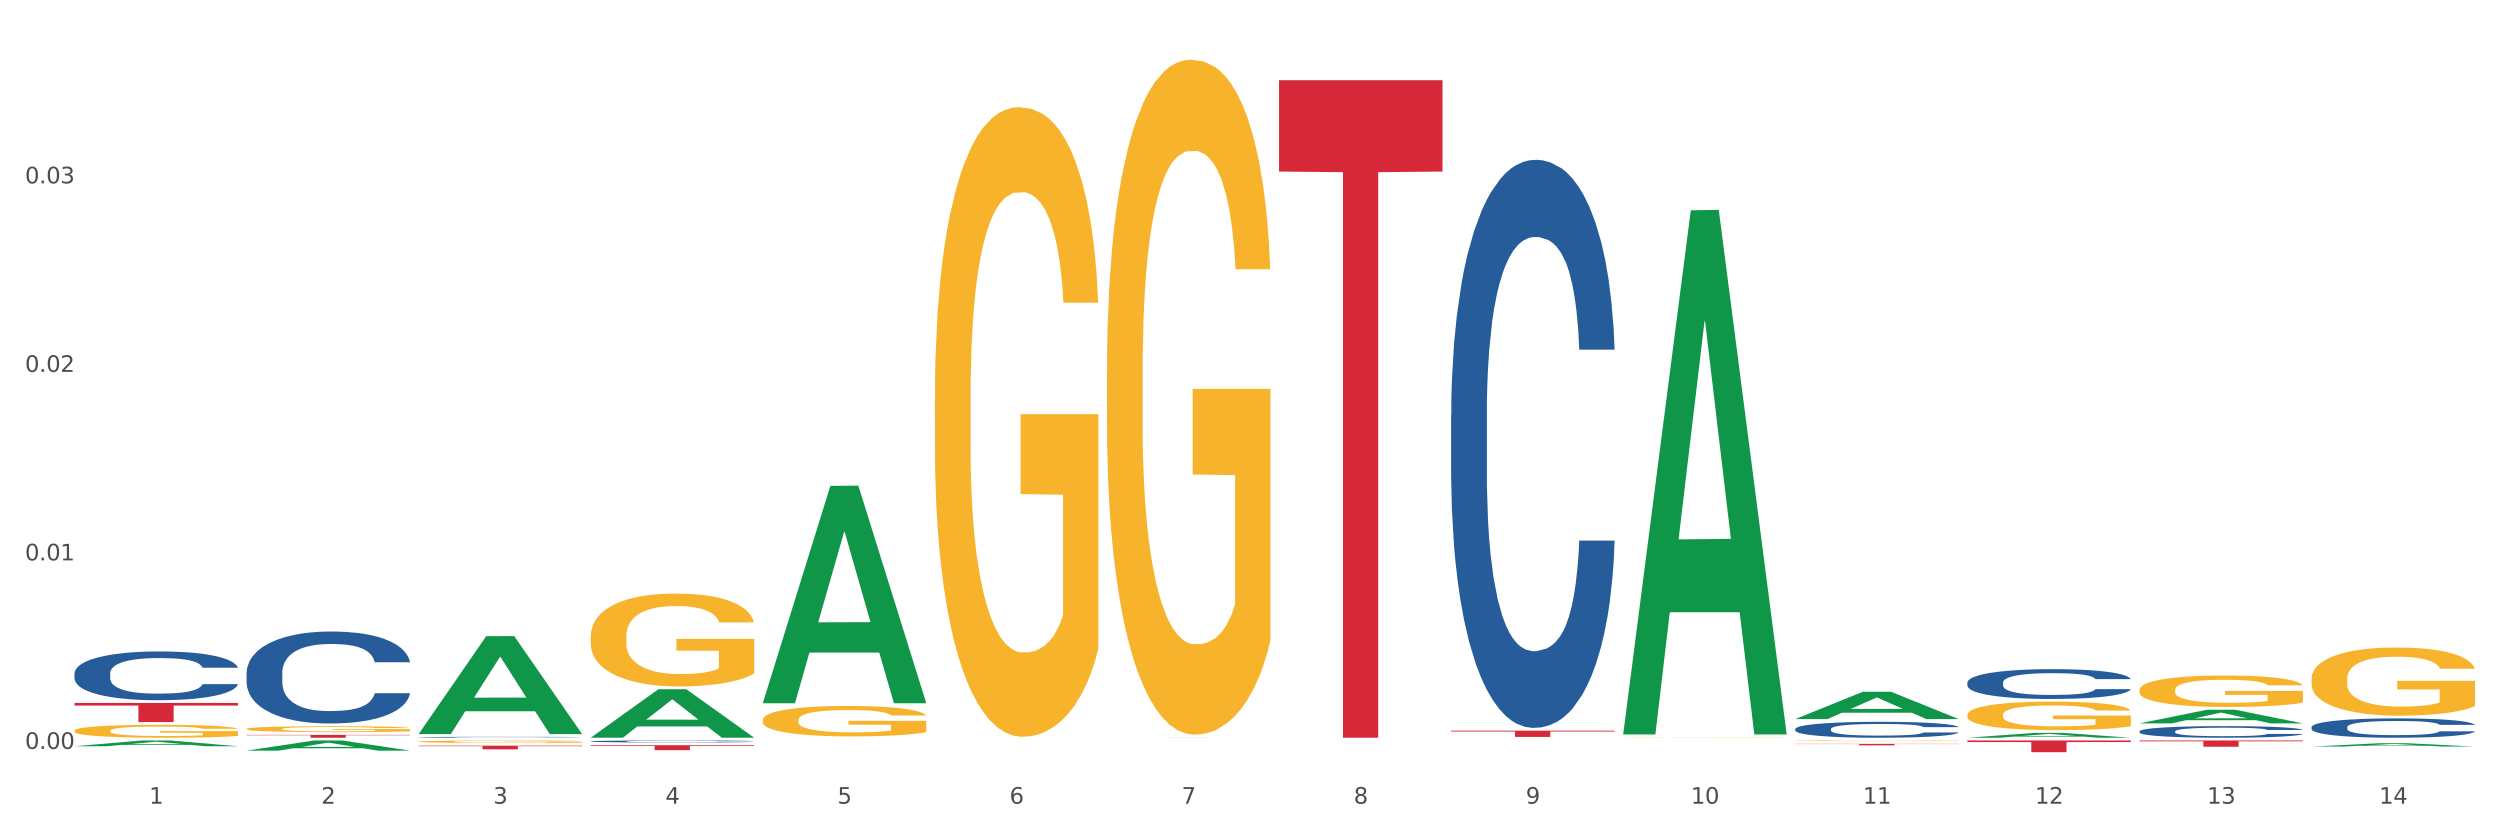<?xml version="1.0" encoding="utf-8" standalone="no"?>
<!DOCTYPE svg PUBLIC "-//W3C//DTD SVG 1.1//EN"
  "http://www.w3.org/Graphics/SVG/1.1/DTD/svg11.dtd">
<svg xmlns:xlink="http://www.w3.org/1999/xlink" width="1080pt" height="360pt" viewBox="0 0 1080 360" xmlns="http://www.w3.org/2000/svg" version="1.1">
 <rect x="0" y="0" width="1080" height="360" fill="#333333" stroke="none"/>
 <defs>
  <style type="text/css">*{stroke-linejoin: round; stroke-linecap: butt}</style>
 </defs>
 <g id="figure_1">
  <g id="patch_1">
   <path d="M 0 360 
L 1080 360 
L 1080 0 
L 0 0 
z
" style="fill: #ffffff; stroke: #ffffff; stroke-linejoin: miter"/>
  </g>
  <g id="axes_1">
   <g id="matplotlib.axis_1">
    <g id="xtick_1">
     <g id="text_1">
      <!-- 1 -->
      <g style="fill: #4d4d4d" transform="translate(64.432 347.204) scale(0.096 -0.096)">
       <defs>
        <path id="DejaVuSans-31" d="M 794 531 
L 1825 531 
L 1825 4091 
L 703 3866 
L 703 4441 
L 1819 4666 
L 2450 4666 
L 2450 531 
L 3481 531 
L 3481 0 
L 794 0 
L 794 531 
z
" transform="scale(0.016)"/>
       </defs>
       <use xlink:href="#DejaVuSans-31"/>
      </g>
     </g>
    </g>
    <g id="xtick_2">
     <g id="text_2">
      <!-- 2 -->
      <g style="fill: #4d4d4d" transform="translate(138.771 347.204) scale(0.096 -0.096)">
       <defs>
        <path id="DejaVuSans-32" d="M 1228 531 
L 3431 531 
L 3431 0 
L 469 0 
L 469 531 
Q 828 903 1448 1529 
Q 2069 2156 2228 2338 
Q 2531 2678 2651 2914 
Q 2772 3150 2772 3378 
Q 2772 3750 2511 3984 
Q 2250 4219 1831 4219 
Q 1534 4219 1204 4116 
Q 875 4013 500 3803 
L 500 4441 
Q 881 4594 1212 4672 
Q 1544 4750 1819 4750 
Q 2544 4750 2975 4387 
Q 3406 4025 3406 3419 
Q 3406 3131 3298 2873 
Q 3191 2616 2906 2266 
Q 2828 2175 2409 1742 
Q 1991 1309 1228 531 
z
" transform="scale(0.016)"/>
       </defs>
       <use xlink:href="#DejaVuSans-32"/>
      </g>
     </g>
    </g>
    <g id="xtick_3">
     <g id="text_3">
      <!-- 3 -->
      <g style="fill: #4d4d4d" transform="translate(213.109 347.204) scale(0.096 -0.096)">
       <defs>
        <path id="DejaVuSans-33" d="M 2597 2516 
Q 3050 2419 3304 2112 
Q 3559 1806 3559 1356 
Q 3559 666 3084 287 
Q 2609 -91 1734 -91 
Q 1441 -91 1130 -33 
Q 819 25 488 141 
L 488 750 
Q 750 597 1062 519 
Q 1375 441 1716 441 
Q 2309 441 2620 675 
Q 2931 909 2931 1356 
Q 2931 1769 2642 2001 
Q 2353 2234 1838 2234 
L 1294 2234 
L 1294 2753 
L 1863 2753 
Q 2328 2753 2575 2939 
Q 2822 3125 2822 3475 
Q 2822 3834 2567 4026 
Q 2313 4219 1838 4219 
Q 1578 4219 1281 4162 
Q 984 4106 628 3988 
L 628 4550 
Q 988 4650 1302 4700 
Q 1616 4750 1894 4750 
Q 2613 4750 3031 4423 
Q 3450 4097 3450 3541 
Q 3450 3153 3228 2886 
Q 3006 2619 2597 2516 
z
" transform="scale(0.016)"/>
       </defs>
       <use xlink:href="#DejaVuSans-33"/>
      </g>
     </g>
    </g>
    <g id="xtick_4">
     <g id="text_4">
      <!-- 4 -->
      <g style="fill: #4d4d4d" transform="translate(287.448 347.204) scale(0.096 -0.096)">
       <defs>
        <path id="DejaVuSans-34" d="M 2419 4116 
L 825 1625 
L 2419 1625 
L 2419 4116 
z
M 2253 4666 
L 3047 4666 
L 3047 1625 
L 3713 1625 
L 3713 1100 
L 3047 1100 
L 3047 0 
L 2419 0 
L 2419 1100 
L 313 1100 
L 313 1709 
L 2253 4666 
z
" transform="scale(0.016)"/>
       </defs>
       <use xlink:href="#DejaVuSans-34"/>
      </g>
     </g>
    </g>
    <g id="xtick_5">
     <g id="text_5">
      <!-- 5 -->
      <g style="fill: #4d4d4d" transform="translate(361.787 347.204) scale(0.096 -0.096)">
       <defs>
        <path id="DejaVuSans-35" d="M 691 4666 
L 3169 4666 
L 3169 4134 
L 1269 4134 
L 1269 2991 
Q 1406 3038 1543 3061 
Q 1681 3084 1819 3084 
Q 2600 3084 3056 2656 
Q 3513 2228 3513 1497 
Q 3513 744 3044 326 
Q 2575 -91 1722 -91 
Q 1428 -91 1123 -41 
Q 819 9 494 109 
L 494 744 
Q 775 591 1075 516 
Q 1375 441 1709 441 
Q 2250 441 2565 725 
Q 2881 1009 2881 1497 
Q 2881 1984 2565 2268 
Q 2250 2553 1709 2553 
Q 1456 2553 1204 2497 
Q 953 2441 691 2322 
L 691 4666 
z
" transform="scale(0.016)"/>
       </defs>
       <use xlink:href="#DejaVuSans-35"/>
      </g>
     </g>
    </g>
    <g id="xtick_6">
     <g id="text_6">
      <!-- 6 -->
      <g style="fill: #4d4d4d" transform="translate(436.125 347.204) scale(0.096 -0.096)">
       <defs>
        <path id="DejaVuSans-36" d="M 2113 2584 
Q 1688 2584 1439 2293 
Q 1191 2003 1191 1497 
Q 1191 994 1439 701 
Q 1688 409 2113 409 
Q 2538 409 2786 701 
Q 3034 994 3034 1497 
Q 3034 2003 2786 2293 
Q 2538 2584 2113 2584 
z
M 3366 4563 
L 3366 3988 
Q 3128 4100 2886 4159 
Q 2644 4219 2406 4219 
Q 1781 4219 1451 3797 
Q 1122 3375 1075 2522 
Q 1259 2794 1537 2939 
Q 1816 3084 2150 3084 
Q 2853 3084 3261 2657 
Q 3669 2231 3669 1497 
Q 3669 778 3244 343 
Q 2819 -91 2113 -91 
Q 1303 -91 875 529 
Q 447 1150 447 2328 
Q 447 3434 972 4092 
Q 1497 4750 2381 4750 
Q 2619 4750 2861 4703 
Q 3103 4656 3366 4563 
z
" transform="scale(0.016)"/>
       </defs>
       <use xlink:href="#DejaVuSans-36"/>
      </g>
     </g>
    </g>
    <g id="xtick_7">
     <g id="text_7">
      <!-- 7 -->
      <g style="fill: #4d4d4d" transform="translate(510.464 347.204) scale(0.096 -0.096)">
       <defs>
        <path id="DejaVuSans-37" d="M 525 4666 
L 3525 4666 
L 3525 4397 
L 1831 0 
L 1172 0 
L 2766 4134 
L 525 4134 
L 525 4666 
z
" transform="scale(0.016)"/>
       </defs>
       <use xlink:href="#DejaVuSans-37"/>
      </g>
     </g>
    </g>
    <g id="xtick_8">
     <g id="text_8">
      <!-- 8 -->
      <g style="fill: #4d4d4d" transform="translate(584.803 347.204) scale(0.096 -0.096)">
       <defs>
        <path id="DejaVuSans-38" d="M 2034 2216 
Q 1584 2216 1326 1975 
Q 1069 1734 1069 1313 
Q 1069 891 1326 650 
Q 1584 409 2034 409 
Q 2484 409 2743 651 
Q 3003 894 3003 1313 
Q 3003 1734 2745 1975 
Q 2488 2216 2034 2216 
z
M 1403 2484 
Q 997 2584 770 2862 
Q 544 3141 544 3541 
Q 544 4100 942 4425 
Q 1341 4750 2034 4750 
Q 2731 4750 3128 4425 
Q 3525 4100 3525 3541 
Q 3525 3141 3298 2862 
Q 3072 2584 2669 2484 
Q 3125 2378 3379 2068 
Q 3634 1759 3634 1313 
Q 3634 634 3220 271 
Q 2806 -91 2034 -91 
Q 1263 -91 848 271 
Q 434 634 434 1313 
Q 434 1759 690 2068 
Q 947 2378 1403 2484 
z
M 1172 3481 
Q 1172 3119 1398 2916 
Q 1625 2713 2034 2713 
Q 2441 2713 2670 2916 
Q 2900 3119 2900 3481 
Q 2900 3844 2670 4047 
Q 2441 4250 2034 4250 
Q 1625 4250 1398 4047 
Q 1172 3844 1172 3481 
z
" transform="scale(0.016)"/>
       </defs>
       <use xlink:href="#DejaVuSans-38"/>
      </g>
     </g>
    </g>
    <g id="xtick_9">
     <g id="text_9">
      <!-- 9 -->
      <g style="fill: #4d4d4d" transform="translate(659.142 347.204) scale(0.096 -0.096)">
       <defs>
        <path id="DejaVuSans-39" d="M 703 97 
L 703 672 
Q 941 559 1184 500 
Q 1428 441 1663 441 
Q 2288 441 2617 861 
Q 2947 1281 2994 2138 
Q 2813 1869 2534 1725 
Q 2256 1581 1919 1581 
Q 1219 1581 811 2004 
Q 403 2428 403 3163 
Q 403 3881 828 4315 
Q 1253 4750 1959 4750 
Q 2769 4750 3195 4129 
Q 3622 3509 3622 2328 
Q 3622 1225 3098 567 
Q 2575 -91 1691 -91 
Q 1453 -91 1209 -44 
Q 966 3 703 97 
z
M 1959 2075 
Q 2384 2075 2632 2365 
Q 2881 2656 2881 3163 
Q 2881 3666 2632 3958 
Q 2384 4250 1959 4250 
Q 1534 4250 1286 3958 
Q 1038 3666 1038 3163 
Q 1038 2656 1286 2365 
Q 1534 2075 1959 2075 
z
" transform="scale(0.016)"/>
       </defs>
       <use xlink:href="#DejaVuSans-39"/>
      </g>
     </g>
    </g>
    <g id="xtick_10">
     <g id="text_10">
      <!-- 10 -->
      <g style="fill: #4d4d4d" transform="translate(730.426 347.204) scale(0.096 -0.096)">
       <defs>
        <path id="DejaVuSans-30" d="M 2034 4250 
Q 1547 4250 1301 3770 
Q 1056 3291 1056 2328 
Q 1056 1369 1301 889 
Q 1547 409 2034 409 
Q 2525 409 2770 889 
Q 3016 1369 3016 2328 
Q 3016 3291 2770 3770 
Q 2525 4250 2034 4250 
z
M 2034 4750 
Q 2819 4750 3233 4129 
Q 3647 3509 3647 2328 
Q 3647 1150 3233 529 
Q 2819 -91 2034 -91 
Q 1250 -91 836 529 
Q 422 1150 422 2328 
Q 422 3509 836 4129 
Q 1250 4750 2034 4750 
z
" transform="scale(0.016)"/>
       </defs>
       <use xlink:href="#DejaVuSans-31"/>
       <use xlink:href="#DejaVuSans-30" transform="translate(63.623 0)"/>
      </g>
     </g>
    </g>
    <g id="xtick_11">
     <g id="text_11">
      <!-- 11 -->
      <g style="fill: #4d4d4d" transform="translate(804.765 347.204) scale(0.096 -0.096)">
       <use xlink:href="#DejaVuSans-31"/>
       <use xlink:href="#DejaVuSans-31" transform="translate(63.623 0)"/>
      </g>
     </g>
    </g>
    <g id="xtick_12">
     <g id="text_12">
      <!-- 12 -->
      <g style="fill: #4d4d4d" transform="translate(879.104 347.204) scale(0.096 -0.096)">
       <use xlink:href="#DejaVuSans-31"/>
       <use xlink:href="#DejaVuSans-32" transform="translate(63.623 0)"/>
      </g>
     </g>
    </g>
    <g id="xtick_13">
     <g id="text_13">
      <!-- 13 -->
      <g style="fill: #4d4d4d" transform="translate(953.442 347.204) scale(0.096 -0.096)">
       <use xlink:href="#DejaVuSans-31"/>
       <use xlink:href="#DejaVuSans-33" transform="translate(63.623 0)"/>
      </g>
     </g>
    </g>
    <g id="xtick_14">
     <g id="text_14">
      <!-- 14 -->
      <g style="fill: #4d4d4d" transform="translate(1027.781 347.204) scale(0.096 -0.096)">
       <use xlink:href="#DejaVuSans-31"/>
       <use xlink:href="#DejaVuSans-34" transform="translate(63.623 0)"/>
      </g>
     </g>
    </g>
    <g id="xtick_15"/>
    <g id="xtick_16"/>
    <g id="xtick_17"/>
    <g id="xtick_18"/>
    <g id="xtick_19"/>
    <g id="xtick_20"/>
    <g id="xtick_21"/>
    <g id="xtick_22"/>
    <g id="xtick_23"/>
    <g id="xtick_24"/>
    <g id="xtick_25"/>
    <g id="xtick_26"/>
    <g id="xtick_27"/>
   </g>
   <g id="matplotlib.axis_2">
    <g id="ytick_1">
     <g id="text_15">
      <!-- 0.00 -->
      <g style="fill: #4d4d4d" transform="translate(10.8 323.526) scale(0.096 -0.096)">
       <defs>
        <path id="DejaVuSans-2e" d="M 684 794 
L 1344 794 
L 1344 0 
L 684 0 
L 684 794 
z
" transform="scale(0.016)"/>
       </defs>
       <use xlink:href="#DejaVuSans-30"/>
       <use xlink:href="#DejaVuSans-2e" transform="translate(63.623 0)"/>
       <use xlink:href="#DejaVuSans-30" transform="translate(95.41 0)"/>
       <use xlink:href="#DejaVuSans-30" transform="translate(159.033 0)"/>
      </g>
     </g>
    </g>
    <g id="ytick_2">
     <g id="text_16">
      <!-- 0.01 -->
      <g style="fill: #4d4d4d" transform="translate(10.8 242.091) scale(0.096 -0.096)">
       <use xlink:href="#DejaVuSans-30"/>
       <use xlink:href="#DejaVuSans-2e" transform="translate(63.623 0)"/>
       <use xlink:href="#DejaVuSans-30" transform="translate(95.41 0)"/>
       <use xlink:href="#DejaVuSans-31" transform="translate(159.033 0)"/>
      </g>
     </g>
    </g>
    <g id="ytick_3">
     <g id="text_17">
      <!-- 0.02 -->
      <g style="fill: #4d4d4d" transform="translate(10.8 160.657) scale(0.096 -0.096)">
       <use xlink:href="#DejaVuSans-30"/>
       <use xlink:href="#DejaVuSans-2e" transform="translate(63.623 0)"/>
       <use xlink:href="#DejaVuSans-30" transform="translate(95.41 0)"/>
       <use xlink:href="#DejaVuSans-32" transform="translate(159.033 0)"/>
      </g>
     </g>
    </g>
    <g id="ytick_4">
     <g id="text_18">
      <!-- 0.03 -->
      <g style="fill: #4d4d4d" transform="translate(10.8 79.223) scale(0.096 -0.096)">
       <use xlink:href="#DejaVuSans-30"/>
       <use xlink:href="#DejaVuSans-2e" transform="translate(63.623 0)"/>
       <use xlink:href="#DejaVuSans-30" transform="translate(95.41 0)"/>
       <use xlink:href="#DejaVuSans-33" transform="translate(159.033 0)"/>
      </g>
     </g>
    </g>
    <g id="ytick_5"/>
    <g id="ytick_6"/>
    <g id="ytick_7"/>
    <g id="ytick_8"/>
   </g>
   <g id="PolyCollection_1">
    <path d="M 32.175 322.371 
L 32.248 322.369 
L 61.37 319.881 
L 73.456 319.879 
L 102.797 322.376 
L 88.818 322.376 
L 82.484 321.795 
L 52.415 321.795 
L 52.197 321.804 
L 46.081 322.376 
L 32.175 322.376 
L 32.175 322.371 
L 56.201 321.447 
L 78.698 321.445 
L 67.559 320.411 
L 67.413 320.406 
L 67.267 320.413 
L 56.128 321.445 
L 56.201 321.447 
L 32.175 322.371 
z
" clip-path="url(#p723f0a06f2)" style="fill: #109648"/>
    <path d="M 106.514 324.268 
L 106.587 324.264 
L 135.709 319.883 
L 147.795 319.879 
L 177.135 324.276 
L 163.157 324.276 
L 156.823 323.252 
L 126.754 323.252 
L 126.535 323.269 
L 120.42 324.276 
L 106.514 324.276 
L 106.514 324.268 
L 130.54 322.641 
L 153.037 322.637 
L 141.897 320.816 
L 141.752 320.808 
L 141.606 320.82 
L 130.467 322.637 
L 130.54 322.641 
L 106.514 324.268 
z
" clip-path="url(#p723f0a06f2)" style="fill: #109648"/>
    <path d="M 180.852 317.062 
L 180.925 317.022 
L 210.048 274.815 
L 222.133 274.775 
L 251.474 317.141 
L 237.495 317.141 
L 231.161 307.276 
L 201.092 307.276 
L 200.874 307.435 
L 194.758 317.141 
L 180.852 317.141 
L 180.852 317.062 
L 204.878 301.388 
L 227.375 301.348 
L 216.236 283.805 
L 216.09 283.726 
L 215.945 283.845 
L 204.806 301.348 
L 204.878 301.388 
L 180.852 317.062 
z
" clip-path="url(#p723f0a06f2)" style="fill: #109648"/>
    <path d="M 255.191 318.663 
L 255.264 318.643 
L 284.386 297.75 
L 296.472 297.731 
L 325.813 318.702 
L 311.834 318.702 
L 305.5 313.819 
L 275.431 313.819 
L 275.213 313.897 
L 269.097 318.702 
L 255.191 318.702 
L 255.191 318.663 
L 279.217 310.904 
L 301.714 310.885 
L 290.575 302.201 
L 290.429 302.161 
L 290.284 302.22 
L 279.144 310.885 
L 279.217 310.904 
L 255.191 318.663 
z
" clip-path="url(#p723f0a06f2)" style="fill: #109648"/>
    <path d="M 329.53 303.635 
L 329.603 303.547 
L 358.725 209.889 
L 370.811 209.8 
L 400.152 303.811 
L 386.173 303.811 
L 379.839 281.92 
L 349.77 281.92 
L 349.551 282.273 
L 343.436 303.811 
L 329.53 303.811 
L 329.53 303.635 
L 353.556 268.855 
L 376.053 268.767 
L 364.914 229.838 
L 364.768 229.662 
L 364.622 229.927 
L 353.483 268.767 
L 353.556 268.855 
L 329.53 303.635 
z
" clip-path="url(#p723f0a06f2)" style="fill: #109648"/>
    <path d="M 32.175 290.894 
L 32.258 290.875 
L 32.258 290.336 
L 32.509 289.605 
L 33.427 288.258 
L 34.596 287.238 
L 36.599 286.045 
L 37.684 285.545 
L 39.104 284.987 
L 42.025 284.083 
L 45.364 283.313 
L 47.702 282.89 
L 49.455 282.621 
L 53.378 282.14 
L 55.632 281.928 
L 57.969 281.755 
L 59.973 281.639 
L 63.312 281.505 
L 65.983 281.447 
L 69.072 281.428 
L 71.66 281.447 
L 75.082 281.524 
L 80.091 281.755 
L 82.011 281.889 
L 84.599 282.12 
L 87.27 282.428 
L 89.44 282.736 
L 91.945 283.179 
L 94.533 283.756 
L 97.037 284.487 
L 98.79 285.16 
L 100.209 285.872 
L 101.461 286.738 
L 102.379 287.681 
L 102.797 288.47 
L 87.52 288.47 
L 87.103 287.758 
L 86.268 286.988 
L 85.434 286.469 
L 84.515 286.045 
L 83.096 285.564 
L 81.844 285.257 
L 79.757 284.891 
L 77.837 284.66 
L 76.251 284.525 
L 74.331 284.41 
L 70.241 284.295 
L 67.319 284.295 
L 65.482 284.333 
L 63.229 284.429 
L 61.309 284.564 
L 59.055 284.795 
L 57.302 285.045 
L 55.549 285.372 
L 54.547 285.603 
L 53.044 286.026 
L 52.043 286.373 
L 50.707 286.969 
L 49.956 287.392 
L 48.62 288.489 
L 48.036 289.297 
L 47.785 289.855 
L 47.618 290.471 
L 47.618 293.472 
L 48.119 294.819 
L 48.537 295.396 
L 49.204 296.05 
L 50.457 296.897 
L 52.293 297.724 
L 54.213 298.321 
L 55.799 298.686 
L 57.302 298.956 
L 58.804 299.167 
L 60.641 299.36 
L 62.143 299.475 
L 64.397 299.591 
L 67.069 299.648 
L 69.155 299.648 
L 73.413 299.552 
L 75.333 299.456 
L 77.169 299.321 
L 79.173 299.11 
L 80.759 298.879 
L 81.677 298.706 
L 83.18 298.34 
L 84.348 297.955 
L 85.35 297.513 
L 86.018 297.128 
L 86.769 296.551 
L 87.353 295.897 
L 87.52 295.55 
L 102.797 295.55 
L 102.463 296.243 
L 101.879 296.916 
L 100.71 297.821 
L 99.792 298.34 
L 98.372 298.975 
L 96.87 299.514 
L 94.783 300.11 
L 92.863 300.553 
L 90.86 300.938 
L 88.689 301.284 
L 84.766 301.765 
L 83.347 301.9 
L 80.341 302.13 
L 78.004 302.265 
L 74.581 302.4 
L 71.075 302.477 
L 67.402 302.496 
L 64.147 302.458 
L 60.557 302.342 
L 58.303 302.227 
L 55.799 302.053 
L 52.877 301.784 
L 50.123 301.457 
L 47.535 301.072 
L 45.114 300.63 
L 42.86 300.129 
L 39.938 299.302 
L 37.768 298.494 
L 36.182 297.744 
L 35.097 297.109 
L 34.011 296.301 
L 33.427 295.743 
L 32.509 294.396 
L 32.175 293.145 
L 32.175 290.894 
z
" clip-path="url(#p723f0a06f2)" style="fill: #255c99"/>
    <path d="M 106.514 290.666 
L 106.597 290.63 
L 106.597 289.614 
L 106.848 288.235 
L 107.766 285.694 
L 108.935 283.771 
L 110.938 281.521 
L 112.023 280.577 
L 113.442 279.525 
L 116.364 277.819 
L 119.703 276.368 
L 122.04 275.569 
L 123.794 275.061 
L 127.717 274.154 
L 129.971 273.755 
L 132.308 273.428 
L 134.312 273.21 
L 137.651 272.956 
L 140.322 272.847 
L 143.411 272.811 
L 145.998 272.847 
L 149.421 272.992 
L 154.43 273.428 
L 156.35 273.682 
L 158.937 274.118 
L 161.609 274.698 
L 163.779 275.279 
L 166.283 276.114 
L 168.871 277.202 
L 171.376 278.581 
L 173.129 279.852 
L 174.548 281.194 
L 175.8 282.827 
L 176.718 284.606 
L 177.135 286.094 
L 161.859 286.094 
L 161.442 284.751 
L 160.607 283.299 
L 159.772 282.319 
L 158.854 281.521 
L 157.435 280.614 
L 156.183 280.033 
L 154.096 279.343 
L 152.176 278.908 
L 150.59 278.654 
L 148.67 278.436 
L 144.579 278.218 
L 141.658 278.218 
L 139.821 278.291 
L 137.567 278.472 
L 135.647 278.727 
L 133.393 279.162 
L 131.64 279.634 
L 129.887 280.251 
L 128.886 280.686 
L 127.383 281.485 
L 126.381 282.138 
L 125.046 283.263 
L 124.294 284.061 
L 122.959 286.13 
L 122.374 287.654 
L 122.124 288.707 
L 121.957 289.868 
L 121.957 295.529 
L 122.458 298.07 
L 122.875 299.158 
L 123.543 300.392 
L 124.795 301.989 
L 126.632 303.55 
L 128.552 304.675 
L 130.138 305.364 
L 131.64 305.872 
L 133.143 306.272 
L 134.979 306.634 
L 136.482 306.852 
L 138.736 307.07 
L 141.407 307.179 
L 143.494 307.179 
L 147.751 306.997 
L 149.671 306.816 
L 151.508 306.562 
L 153.511 306.163 
L 155.097 305.727 
L 156.016 305.401 
L 157.518 304.711 
L 158.687 303.985 
L 159.689 303.15 
L 160.357 302.425 
L 161.108 301.336 
L 161.692 300.102 
L 161.859 299.449 
L 177.135 299.449 
L 176.802 300.755 
L 176.217 302.025 
L 175.049 303.731 
L 174.13 304.711 
L 172.711 305.909 
L 171.209 306.925 
L 169.122 308.05 
L 167.202 308.884 
L 165.198 309.61 
L 163.028 310.264 
L 159.104 311.171 
L 157.685 311.425 
L 154.68 311.86 
L 152.343 312.114 
L 148.92 312.368 
L 145.414 312.514 
L 141.741 312.55 
L 138.486 312.477 
L 134.896 312.26 
L 132.642 312.042 
L 130.138 311.715 
L 127.216 311.207 
L 124.461 310.59 
L 121.874 309.864 
L 119.453 309.03 
L 117.199 308.086 
L 114.277 306.526 
L 112.107 305.001 
L 110.521 303.586 
L 109.435 302.388 
L 108.35 300.864 
L 107.766 299.812 
L 106.848 297.271 
L 106.514 294.912 
L 106.514 290.666 
z
" clip-path="url(#p723f0a06f2)" style="fill: #255c99"/>
    <path d="M 180.852 318.49 
L 180.936 318.49 
L 180.936 318.48 
L 181.186 318.467 
L 182.105 318.442 
L 183.273 318.424 
L 185.277 318.402 
L 186.362 318.393 
L 187.781 318.383 
L 190.703 318.366 
L 194.042 318.352 
L 196.379 318.344 
L 198.132 318.339 
L 202.056 318.331 
L 204.31 318.327 
L 206.647 318.324 
L 208.65 318.321 
L 211.989 318.319 
L 214.661 318.318 
L 217.749 318.318 
L 220.337 318.318 
L 223.76 318.319 
L 228.768 318.324 
L 230.688 318.326 
L 233.276 318.33 
L 235.947 318.336 
L 238.118 318.342 
L 240.622 318.35 
L 243.21 318.36 
L 245.714 318.373 
L 247.467 318.386 
L 248.886 318.399 
L 250.139 318.415 
L 251.057 318.432 
L 251.474 318.446 
L 236.198 318.446 
L 235.78 318.433 
L 234.946 318.419 
L 234.111 318.41 
L 233.193 318.402 
L 231.774 318.393 
L 230.521 318.387 
L 228.434 318.381 
L 226.514 318.377 
L 224.928 318.374 
L 223.008 318.372 
L 218.918 318.37 
L 215.996 318.37 
L 214.16 318.371 
L 211.906 318.372 
L 209.986 318.375 
L 207.732 318.379 
L 205.979 318.384 
L 204.226 318.39 
L 203.224 318.394 
L 201.722 318.402 
L 200.72 318.408 
L 199.384 318.419 
L 198.633 318.426 
L 197.297 318.446 
L 196.713 318.461 
L 196.463 318.471 
L 196.296 318.483 
L 196.296 318.537 
L 196.797 318.562 
L 197.214 318.572 
L 197.882 318.584 
L 199.134 318.6 
L 200.97 318.615 
L 202.89 318.626 
L 204.476 318.633 
L 205.979 318.637 
L 207.482 318.641 
L 209.318 318.645 
L 210.821 318.647 
L 213.075 318.649 
L 215.746 318.65 
L 217.833 318.65 
L 222.09 318.648 
L 224.01 318.647 
L 225.847 318.644 
L 227.85 318.64 
L 229.436 318.636 
L 230.354 318.633 
L 231.857 318.626 
L 233.026 318.619 
L 234.027 318.611 
L 234.695 318.604 
L 235.447 318.594 
L 236.031 318.582 
L 236.198 318.575 
L 251.474 318.575 
L 251.14 318.588 
L 250.556 318.6 
L 249.387 318.617 
L 248.469 318.626 
L 247.05 318.638 
L 245.547 318.648 
L 243.46 318.658 
L 241.54 318.667 
L 239.537 318.674 
L 237.367 318.68 
L 233.443 318.689 
L 232.024 318.691 
L 229.019 318.695 
L 226.681 318.698 
L 223.259 318.7 
L 219.753 318.702 
L 216.08 318.702 
L 212.824 318.701 
L 209.235 318.699 
L 206.981 318.697 
L 204.476 318.694 
L 201.555 318.689 
L 198.8 318.683 
L 196.212 318.676 
L 193.791 318.668 
L 191.538 318.659 
L 188.616 318.644 
L 186.445 318.629 
L 184.859 318.615 
L 183.774 318.604 
L 182.689 318.589 
L 182.105 318.579 
L 181.186 318.554 
L 180.852 318.531 
L 180.852 318.49 
z
" clip-path="url(#p723f0a06f2)" style="fill: #255c99"/>
    <path d="M 255.191 320.273 
L 255.275 320.272 
L 255.275 320.25 
L 255.525 320.219 
L 256.443 320.163 
L 257.612 320.121 
L 259.615 320.071 
L 260.701 320.05 
L 262.12 320.027 
L 265.041 319.989 
L 268.381 319.957 
L 270.718 319.939 
L 272.471 319.928 
L 276.394 319.908 
L 278.648 319.899 
L 280.986 319.892 
L 282.989 319.887 
L 286.328 319.882 
L 288.999 319.879 
L 292.088 319.879 
L 294.676 319.879 
L 298.098 319.883 
L 303.107 319.892 
L 305.027 319.898 
L 307.615 319.907 
L 310.286 319.92 
L 312.457 319.933 
L 314.961 319.952 
L 317.549 319.976 
L 320.053 320.006 
L 321.806 320.034 
L 323.225 320.064 
L 324.477 320.1 
L 325.396 320.139 
L 325.813 320.172 
L 310.537 320.172 
L 310.119 320.142 
L 309.284 320.11 
L 308.45 320.089 
L 307.531 320.071 
L 306.112 320.051 
L 304.86 320.038 
L 302.773 320.023 
L 300.853 320.013 
L 299.267 320.008 
L 297.347 320.003 
L 293.257 319.998 
L 290.335 319.998 
L 288.499 320 
L 286.245 320.004 
L 284.325 320.009 
L 282.071 320.019 
L 280.318 320.029 
L 278.565 320.043 
L 277.563 320.053 
L 276.06 320.07 
L 275.059 320.085 
L 273.723 320.11 
L 272.972 320.127 
L 271.636 320.173 
L 271.052 320.207 
L 270.801 320.23 
L 270.634 320.256 
L 270.634 320.381 
L 271.135 320.437 
L 271.553 320.461 
L 272.22 320.488 
L 273.473 320.523 
L 275.309 320.558 
L 277.229 320.583 
L 278.815 320.598 
L 280.318 320.609 
L 281.82 320.618 
L 283.657 320.626 
L 285.159 320.631 
L 287.413 320.636 
L 290.085 320.638 
L 292.172 320.638 
L 296.429 320.634 
L 298.349 320.63 
L 300.185 320.625 
L 302.189 320.616 
L 303.775 320.606 
L 304.693 320.599 
L 306.196 320.584 
L 307.364 320.568 
L 308.366 320.549 
L 309.034 320.533 
L 309.785 320.509 
L 310.37 320.482 
L 310.537 320.467 
L 325.813 320.467 
L 325.479 320.496 
L 324.895 320.524 
L 323.726 320.562 
L 322.808 320.584 
L 321.389 320.61 
L 319.886 320.633 
L 317.799 320.657 
L 315.879 320.676 
L 313.876 320.692 
L 311.705 320.706 
L 307.782 320.726 
L 306.363 320.732 
L 303.358 320.742 
L 301.02 320.747 
L 297.598 320.753 
L 294.092 320.756 
L 290.419 320.757 
L 287.163 320.755 
L 283.573 320.75 
L 281.32 320.746 
L 278.815 320.738 
L 275.893 320.727 
L 273.139 320.714 
L 270.551 320.698 
L 268.13 320.679 
L 265.876 320.658 
L 262.955 320.624 
L 260.784 320.59 
L 259.198 320.559 
L 258.113 320.532 
L 257.028 320.499 
L 256.443 320.475 
L 255.525 320.419 
L 255.191 320.367 
L 255.191 320.273 
z
" clip-path="url(#p723f0a06f2)" style="fill: #255c99"/>
    <path d="M 626.885 179.307 
L 626.968 179.083 
L 626.968 172.808 
L 627.219 164.291 
L 628.137 148.601 
L 629.306 136.723 
L 631.309 122.826 
L 632.394 116.999 
L 633.813 110.499 
L 636.735 99.965 
L 640.074 91 
L 642.411 86.069 
L 644.164 82.931 
L 648.088 77.328 
L 650.342 74.862 
L 652.679 72.845 
L 654.683 71.5 
L 658.022 69.932 
L 660.693 69.259 
L 663.782 69.035 
L 666.369 69.259 
L 669.792 70.156 
L 674.801 72.845 
L 676.721 74.414 
L 679.308 77.104 
L 681.98 80.69 
L 684.15 84.276 
L 686.654 89.431 
L 689.242 96.155 
L 691.747 104.672 
L 693.5 112.516 
L 694.919 120.809 
L 696.171 130.895 
L 697.089 141.878 
L 697.506 151.067 
L 682.23 151.067 
L 681.813 142.774 
L 680.978 133.809 
L 680.143 127.757 
L 679.225 122.826 
L 677.806 117.223 
L 676.554 113.637 
L 674.467 109.379 
L 672.547 106.689 
L 670.961 105.12 
L 669.041 103.775 
L 664.95 102.43 
L 662.029 102.43 
L 660.192 102.879 
L 657.938 103.999 
L 656.018 105.568 
L 653.764 108.258 
L 652.011 111.172 
L 650.258 114.982 
L 649.257 117.671 
L 647.754 122.602 
L 646.752 126.637 
L 645.417 133.585 
L 644.665 138.516 
L 643.33 151.291 
L 642.745 160.705 
L 642.495 167.204 
L 642.328 174.376 
L 642.328 209.341 
L 642.829 225.03 
L 643.246 231.754 
L 643.914 239.374 
L 645.166 249.236 
L 647.003 258.874 
L 648.923 265.822 
L 650.509 270.08 
L 652.011 273.218 
L 653.514 275.684 
L 655.35 277.925 
L 656.853 279.27 
L 659.107 280.615 
L 661.778 281.287 
L 663.865 281.287 
L 668.122 280.166 
L 670.042 279.046 
L 671.879 277.477 
L 673.882 275.011 
L 675.468 272.322 
L 676.387 270.304 
L 677.889 266.046 
L 679.058 261.563 
L 680.06 256.408 
L 680.728 251.926 
L 681.479 245.202 
L 682.063 237.581 
L 682.23 233.547 
L 697.506 233.547 
L 697.173 241.616 
L 696.588 249.46 
L 695.42 259.994 
L 694.501 266.046 
L 693.082 273.442 
L 691.58 279.718 
L 689.493 286.666 
L 687.573 291.821 
L 685.569 296.304 
L 683.399 300.338 
L 679.475 305.941 
L 678.056 307.51 
L 675.051 310.2 
L 672.714 311.769 
L 669.291 313.338 
L 665.785 314.234 
L 662.112 314.458 
L 658.856 314.01 
L 655.267 312.665 
L 653.013 311.32 
L 650.509 309.303 
L 647.587 306.165 
L 644.832 302.355 
L 642.244 297.873 
L 639.824 292.718 
L 637.57 286.89 
L 634.648 277.253 
L 632.478 267.839 
L 630.892 259.098 
L 629.806 251.702 
L 628.721 242.288 
L 628.137 235.788 
L 627.219 220.099 
L 626.885 205.531 
L 626.885 179.307 
z
" clip-path="url(#p723f0a06f2)" style="fill: #255c99"/>
    <path d="M 775.562 314.914 
L 775.646 314.908 
L 775.646 314.732 
L 775.896 314.494 
L 776.814 314.054 
L 777.983 313.721 
L 779.986 313.332 
L 781.072 313.168 
L 782.491 312.986 
L 785.412 312.691 
L 788.752 312.44 
L 791.089 312.302 
L 792.842 312.214 
L 796.765 312.057 
L 799.019 311.987 
L 801.357 311.931 
L 803.36 311.893 
L 806.699 311.849 
L 809.37 311.83 
L 812.459 311.824 
L 815.047 311.83 
L 818.469 311.856 
L 823.478 311.931 
L 825.398 311.975 
L 827.986 312.05 
L 830.657 312.151 
L 832.828 312.251 
L 835.332 312.396 
L 837.92 312.584 
L 840.424 312.823 
L 842.177 313.043 
L 843.596 313.275 
L 844.848 313.558 
L 845.766 313.866 
L 846.184 314.123 
L 830.908 314.123 
L 830.49 313.891 
L 829.655 313.639 
L 828.821 313.47 
L 827.902 313.332 
L 826.483 313.175 
L 825.231 313.074 
L 823.144 312.955 
L 821.224 312.879 
L 819.638 312.835 
L 817.718 312.798 
L 813.628 312.76 
L 810.706 312.76 
L 808.87 312.773 
L 806.616 312.804 
L 804.696 312.848 
L 802.442 312.923 
L 800.689 313.005 
L 798.936 313.112 
L 797.934 313.187 
L 796.431 313.325 
L 795.43 313.438 
L 794.094 313.633 
L 793.343 313.771 
L 792.007 314.129 
L 791.423 314.393 
L 791.172 314.575 
L 791.005 314.776 
L 791.005 315.756 
L 791.506 316.196 
L 791.924 316.384 
L 792.591 316.598 
L 793.844 316.874 
L 795.68 317.144 
L 797.6 317.339 
L 799.186 317.458 
L 800.689 317.546 
L 802.191 317.615 
L 804.028 317.678 
L 805.53 317.716 
L 807.784 317.754 
L 810.456 317.772 
L 812.543 317.772 
L 816.8 317.741 
L 818.72 317.71 
L 820.556 317.666 
L 822.56 317.597 
L 824.146 317.521 
L 825.064 317.465 
L 826.567 317.345 
L 827.735 317.22 
L 828.737 317.075 
L 829.405 316.95 
L 830.156 316.761 
L 830.741 316.548 
L 830.908 316.435 
L 846.184 316.435 
L 845.85 316.661 
L 845.266 316.88 
L 844.097 317.176 
L 843.179 317.345 
L 841.76 317.553 
L 840.257 317.728 
L 838.17 317.923 
L 836.25 318.068 
L 834.247 318.193 
L 832.076 318.306 
L 828.153 318.463 
L 826.734 318.507 
L 823.728 318.583 
L 821.391 318.627 
L 817.969 318.671 
L 814.463 318.696 
L 810.79 318.702 
L 807.534 318.689 
L 803.944 318.652 
L 801.69 318.614 
L 799.186 318.558 
L 796.264 318.47 
L 793.51 318.363 
L 790.922 318.237 
L 788.501 318.093 
L 786.247 317.929 
L 783.325 317.659 
L 781.155 317.396 
L 779.569 317.151 
L 778.484 316.943 
L 777.399 316.68 
L 776.814 316.497 
L 775.896 316.058 
L 775.562 315.649 
L 775.562 314.914 
z
" clip-path="url(#p723f0a06f2)" style="fill: #255c99"/>
    <path d="M 849.901 294.859 
L 849.984 294.847 
L 849.984 294.518 
L 850.235 294.071 
L 851.153 293.249 
L 852.322 292.626 
L 854.325 291.897 
L 855.41 291.592 
L 856.829 291.251 
L 859.751 290.698 
L 863.09 290.228 
L 865.428 289.97 
L 867.181 289.805 
L 871.104 289.511 
L 873.358 289.382 
L 875.695 289.276 
L 877.699 289.206 
L 881.038 289.124 
L 883.709 289.088 
L 886.798 289.077 
L 889.386 289.088 
L 892.808 289.135 
L 897.817 289.276 
L 899.737 289.359 
L 902.325 289.5 
L 904.996 289.688 
L 907.166 289.876 
L 909.671 290.146 
L 912.258 290.499 
L 914.763 290.945 
L 916.516 291.356 
L 917.935 291.791 
L 919.187 292.32 
L 920.105 292.896 
L 920.523 293.378 
L 905.246 293.378 
L 904.829 292.943 
L 903.994 292.473 
L 903.159 292.156 
L 902.241 291.897 
L 900.822 291.603 
L 899.57 291.415 
L 897.483 291.192 
L 895.563 291.051 
L 893.977 290.969 
L 892.057 290.898 
L 887.966 290.828 
L 885.045 290.828 
L 883.208 290.851 
L 880.954 290.91 
L 879.034 290.992 
L 876.78 291.133 
L 875.027 291.286 
L 873.274 291.486 
L 872.273 291.627 
L 870.77 291.885 
L 869.768 292.097 
L 868.433 292.461 
L 867.681 292.72 
L 866.346 293.39 
L 865.761 293.883 
L 865.511 294.224 
L 865.344 294.6 
L 865.344 296.434 
L 865.845 297.256 
L 866.262 297.609 
L 866.93 298.008 
L 868.182 298.525 
L 870.019 299.031 
L 871.939 299.395 
L 873.525 299.618 
L 875.027 299.783 
L 876.53 299.912 
L 878.367 300.03 
L 879.869 300.1 
L 882.123 300.171 
L 884.794 300.206 
L 886.881 300.206 
L 891.139 300.147 
L 893.059 300.089 
L 894.895 300.006 
L 896.899 299.877 
L 898.485 299.736 
L 899.403 299.63 
L 900.905 299.407 
L 902.074 299.172 
L 903.076 298.902 
L 903.744 298.667 
L 904.495 298.314 
L 905.079 297.914 
L 905.246 297.703 
L 920.523 297.703 
L 920.189 298.126 
L 919.604 298.537 
L 918.436 299.09 
L 917.517 299.407 
L 916.098 299.795 
L 914.596 300.124 
L 912.509 300.488 
L 910.589 300.758 
L 908.585 300.994 
L 906.415 301.205 
L 902.491 301.499 
L 901.072 301.581 
L 898.067 301.722 
L 895.73 301.804 
L 892.307 301.887 
L 888.801 301.934 
L 885.128 301.945 
L 881.873 301.922 
L 878.283 301.851 
L 876.029 301.781 
L 873.525 301.675 
L 870.603 301.511 
L 867.848 301.311 
L 865.261 301.076 
L 862.84 300.805 
L 860.586 300.5 
L 857.664 299.995 
L 855.494 299.501 
L 853.908 299.043 
L 852.823 298.655 
L 851.737 298.161 
L 851.153 297.82 
L 850.235 296.998 
L 849.901 296.234 
L 849.901 294.859 
z
" clip-path="url(#p723f0a06f2)" style="fill: #255c99"/>
    <path d="M 924.24 315.938 
L 924.323 315.934 
L 924.323 315.806 
L 924.573 315.631 
L 925.492 315.311 
L 926.66 315.068 
L 928.664 314.784 
L 929.749 314.664 
L 931.168 314.531 
L 934.09 314.316 
L 937.429 314.133 
L 939.766 314.032 
L 941.519 313.968 
L 945.443 313.853 
L 947.697 313.803 
L 950.034 313.762 
L 952.037 313.734 
L 955.377 313.702 
L 958.048 313.688 
L 961.136 313.684 
L 963.724 313.688 
L 967.147 313.707 
L 972.155 313.762 
L 974.075 313.794 
L 976.663 313.849 
L 979.335 313.922 
L 981.505 313.995 
L 984.009 314.101 
L 986.597 314.238 
L 989.101 314.412 
L 990.854 314.573 
L 992.273 314.742 
L 993.526 314.949 
L 994.444 315.173 
L 994.861 315.361 
L 979.585 315.361 
L 979.168 315.191 
L 978.333 315.008 
L 977.498 314.884 
L 976.58 314.784 
L 975.161 314.669 
L 973.908 314.596 
L 971.822 314.509 
L 969.902 314.454 
L 968.316 314.421 
L 966.396 314.394 
L 962.305 314.366 
L 959.383 314.366 
L 957.547 314.376 
L 955.293 314.399 
L 953.373 314.431 
L 951.119 314.486 
L 949.366 314.545 
L 947.613 314.623 
L 946.611 314.678 
L 945.109 314.779 
L 944.107 314.861 
L 942.771 315.004 
L 942.02 315.104 
L 940.685 315.366 
L 940.1 315.558 
L 939.85 315.691 
L 939.683 315.838 
L 939.683 316.553 
L 940.184 316.873 
L 940.601 317.011 
L 941.269 317.167 
L 942.521 317.368 
L 944.358 317.565 
L 946.278 317.708 
L 947.864 317.795 
L 949.366 317.859 
L 950.869 317.909 
L 952.705 317.955 
L 954.208 317.982 
L 956.462 318.01 
L 959.133 318.024 
L 961.22 318.024 
L 965.477 318.001 
L 967.397 317.978 
L 969.234 317.946 
L 971.237 317.895 
L 972.823 317.84 
L 973.742 317.799 
L 975.244 317.712 
L 976.413 317.62 
L 977.415 317.515 
L 978.082 317.423 
L 978.834 317.286 
L 979.418 317.13 
L 979.585 317.048 
L 994.861 317.048 
L 994.527 317.213 
L 993.943 317.373 
L 992.774 317.588 
L 991.856 317.712 
L 990.437 317.863 
L 988.934 317.992 
L 986.847 318.134 
L 984.927 318.239 
L 982.924 318.331 
L 980.754 318.413 
L 976.83 318.528 
L 975.411 318.56 
L 972.406 318.615 
L 970.069 318.647 
L 966.646 318.679 
L 963.14 318.697 
L 959.467 318.702 
L 956.211 318.693 
L 952.622 318.665 
L 950.368 318.638 
L 947.864 318.597 
L 944.942 318.532 
L 942.187 318.455 
L 939.599 318.363 
L 937.178 318.257 
L 934.925 318.138 
L 932.003 317.941 
L 929.832 317.749 
L 928.246 317.57 
L 927.161 317.419 
L 926.076 317.226 
L 925.492 317.093 
L 924.573 316.773 
L 924.24 316.475 
L 924.24 315.938 
z
" clip-path="url(#p723f0a06f2)" style="fill: #255c99"/>
    <path d="M 998.578 314.1 
L 998.662 314.092 
L 998.662 313.879 
L 998.912 313.589 
L 999.83 313.055 
L 1000.999 312.65 
L 1003.003 312.177 
L 1004.088 311.978 
L 1005.507 311.757 
L 1008.429 311.398 
L 1011.768 311.093 
L 1014.105 310.925 
L 1015.858 310.818 
L 1019.781 310.628 
L 1022.035 310.544 
L 1024.373 310.475 
L 1026.376 310.429 
L 1029.715 310.376 
L 1032.387 310.353 
L 1035.475 310.345 
L 1038.063 310.353 
L 1041.486 310.383 
L 1046.494 310.475 
L 1048.414 310.528 
L 1051.002 310.62 
L 1053.673 310.742 
L 1055.844 310.864 
L 1058.348 311.04 
L 1060.936 311.269 
L 1063.44 311.559 
L 1065.193 311.826 
L 1066.612 312.108 
L 1067.864 312.452 
L 1068.783 312.826 
L 1069.2 313.138 
L 1053.924 313.138 
L 1053.506 312.856 
L 1052.671 312.551 
L 1051.837 312.345 
L 1050.918 312.177 
L 1049.499 311.986 
L 1048.247 311.864 
L 1046.16 311.719 
L 1044.24 311.627 
L 1042.654 311.574 
L 1040.734 311.528 
L 1036.644 311.482 
L 1033.722 311.482 
L 1031.886 311.498 
L 1029.632 311.536 
L 1027.712 311.589 
L 1025.458 311.681 
L 1023.705 311.78 
L 1021.952 311.91 
L 1020.95 312.001 
L 1019.448 312.169 
L 1018.446 312.307 
L 1017.11 312.543 
L 1016.359 312.711 
L 1015.023 313.146 
L 1014.439 313.467 
L 1014.188 313.688 
L 1014.022 313.932 
L 1014.022 315.123 
L 1014.522 315.657 
L 1014.94 315.886 
L 1015.608 316.145 
L 1016.86 316.481 
L 1018.696 316.809 
L 1020.616 317.046 
L 1022.202 317.191 
L 1023.705 317.298 
L 1025.207 317.382 
L 1027.044 317.458 
L 1028.547 317.504 
L 1030.8 317.55 
L 1033.472 317.573 
L 1035.559 317.573 
L 1039.816 317.534 
L 1041.736 317.496 
L 1043.572 317.443 
L 1045.576 317.359 
L 1047.162 317.267 
L 1048.08 317.199 
L 1049.583 317.054 
L 1050.752 316.901 
L 1051.753 316.725 
L 1052.421 316.573 
L 1053.172 316.344 
L 1053.757 316.084 
L 1053.924 315.947 
L 1069.2 315.947 
L 1068.866 316.222 
L 1068.282 316.489 
L 1067.113 316.848 
L 1066.195 317.054 
L 1064.776 317.305 
L 1063.273 317.519 
L 1061.186 317.756 
L 1059.266 317.931 
L 1057.263 318.084 
L 1055.092 318.221 
L 1051.169 318.412 
L 1049.75 318.465 
L 1046.745 318.557 
L 1044.407 318.61 
L 1040.985 318.664 
L 1037.479 318.694 
L 1033.806 318.702 
L 1030.55 318.687 
L 1026.96 318.641 
L 1024.707 318.595 
L 1022.202 318.526 
L 1019.281 318.42 
L 1016.526 318.29 
L 1013.938 318.137 
L 1011.517 317.962 
L 1009.263 317.763 
L 1006.342 317.435 
L 1004.171 317.115 
L 1002.585 316.817 
L 1001.5 316.565 
L 1000.415 316.245 
L 999.83 316.023 
L 998.912 315.489 
L 998.578 314.993 
L 998.578 314.1 
z
" clip-path="url(#p723f0a06f2)" style="fill: #255c99"/>
    <path d="M 32.175 315.701 
L 32.258 315.696 
L 32.258 315.512 
L 32.425 315.354 
L 33.259 314.972 
L 34.51 314.656 
L 35.427 314.488 
L 36.344 314.35 
L 37.428 314.213 
L 38.762 314.07 
L 41.18 313.861 
L 42.681 313.754 
L 44.515 313.642 
L 47.85 313.479 
L 50.268 313.387 
L 52.77 313.311 
L 56.855 313.219 
L 59.523 313.178 
L 62.358 313.148 
L 65.777 313.127 
L 68.361 313.122 
L 74.031 313.138 
L 78.867 313.184 
L 81.202 313.219 
L 84.203 313.28 
L 85.788 313.321 
L 88.372 313.403 
L 91.04 313.51 
L 92.875 313.601 
L 95.626 313.775 
L 97.711 313.948 
L 99.628 314.162 
L 100.629 314.31 
L 101.379 314.447 
L 102.046 314.605 
L 102.713 314.855 
L 87.705 314.855 
L 87.122 314.677 
L 86.204 314.508 
L 84.87 314.345 
L 83.703 314.243 
L 81.702 314.116 
L 79.868 314.034 
L 77.95 313.973 
L 75.615 313.922 
L 73.781 313.897 
L 71.196 313.877 
L 66.11 313.882 
L 62.692 313.922 
L 60.357 313.973 
L 58.856 314.019 
L 57.522 314.07 
L 56.021 314.141 
L 54.27 314.249 
L 53.02 314.345 
L 51.769 314.468 
L 50.768 314.59 
L 49.851 314.733 
L 49.101 314.885 
L 48.517 315.043 
L 48.017 315.237 
L 47.6 315.558 
L 47.6 316.256 
L 47.767 316.414 
L 48.184 316.623 
L 48.684 316.781 
L 49.518 316.97 
L 50.268 317.097 
L 51.686 317.28 
L 53.27 317.433 
L 54.52 317.53 
L 55.771 317.612 
L 57.939 317.724 
L 60.357 317.815 
L 62.441 317.871 
L 65.276 317.922 
L 67.194 317.943 
L 68.862 317.953 
L 72.947 317.953 
L 75.865 317.938 
L 79.117 317.902 
L 81.619 317.856 
L 83.703 317.8 
L 86.038 317.708 
L 87.538 317.622 
L 87.538 316.557 
L 69.195 316.552 
L 69.195 315.843 
L 102.797 315.843 
L 102.797 317.922 
L 101.379 318.029 
L 99.795 318.126 
L 98.128 318.213 
L 95.626 318.32 
L 92.625 318.422 
L 89.956 318.493 
L 87.122 318.554 
L 83.786 318.61 
L 79.451 318.661 
L 76.783 318.682 
L 73.447 318.697 
L 69.529 318.702 
L 66.11 318.692 
L 62.775 318.666 
L 59.273 318.62 
L 55.855 318.554 
L 53.27 318.488 
L 50.685 318.406 
L 47.934 318.299 
L 45.766 318.198 
L 44.098 318.106 
L 42.264 317.989 
L 40.263 317.836 
L 38.762 317.698 
L 37.428 317.556 
L 36.01 317.372 
L 35.01 317.214 
L 34.009 317.015 
L 33.426 316.868 
L 32.759 316.638 
L 32.258 316.317 
L 32.175 315.701 
z
" clip-path="url(#p723f0a06f2)" style="fill: #f7b32b"/>
    <path d="M 106.514 314.906 
L 106.597 314.903 
L 106.597 314.819 
L 106.764 314.747 
L 107.598 314.572 
L 108.848 314.428 
L 109.765 314.351 
L 110.683 314.288 
L 111.767 314.225 
L 113.101 314.16 
L 115.519 314.064 
L 117.019 314.015 
L 118.854 313.964 
L 122.189 313.89 
L 124.607 313.848 
L 127.108 313.813 
L 131.194 313.771 
L 133.862 313.752 
L 136.697 313.738 
L 140.115 313.729 
L 142.7 313.726 
L 148.37 313.733 
L 153.206 313.754 
L 155.54 313.771 
L 158.542 313.799 
L 160.126 313.817 
L 162.711 313.855 
L 165.379 313.903 
L 167.213 313.945 
L 169.965 314.025 
L 172.049 314.104 
L 173.967 314.202 
L 174.968 314.269 
L 175.718 314.332 
L 176.385 314.405 
L 177.052 314.519 
L 162.044 314.519 
L 161.46 314.437 
L 160.543 314.36 
L 159.209 314.286 
L 158.042 314.239 
L 156.041 314.181 
L 154.206 314.144 
L 152.289 314.116 
L 149.954 314.092 
L 148.12 314.081 
L 145.535 314.071 
L 140.449 314.074 
L 137.03 314.092 
L 134.696 314.116 
L 133.195 314.137 
L 131.861 314.16 
L 130.36 314.192 
L 128.609 314.241 
L 127.358 314.286 
L 126.108 314.342 
L 125.107 314.398 
L 124.19 314.463 
L 123.44 314.533 
L 122.856 314.605 
L 122.356 314.694 
L 121.939 314.84 
L 121.939 315.16 
L 122.106 315.232 
L 122.522 315.328 
L 123.023 315.4 
L 123.856 315.486 
L 124.607 315.544 
L 126.024 315.628 
L 127.609 315.698 
L 128.859 315.742 
L 130.11 315.78 
L 132.278 315.831 
L 134.696 315.873 
L 136.78 315.899 
L 139.615 315.922 
L 141.533 315.931 
L 143.2 315.936 
L 147.286 315.936 
L 150.204 315.929 
L 153.456 315.912 
L 155.957 315.892 
L 158.042 315.866 
L 160.376 315.824 
L 161.877 315.784 
L 161.877 315.297 
L 143.534 315.295 
L 143.534 314.971 
L 177.135 314.971 
L 177.135 315.922 
L 175.718 315.971 
L 174.134 316.015 
L 172.466 316.055 
L 169.965 316.104 
L 166.963 316.15 
L 164.295 316.183 
L 161.46 316.211 
L 158.125 316.236 
L 153.789 316.26 
L 151.121 316.269 
L 147.786 316.276 
L 143.867 316.278 
L 140.449 316.274 
L 137.114 316.262 
L 133.612 316.241 
L 130.193 316.211 
L 127.609 316.181 
L 125.024 316.143 
L 122.272 316.094 
L 120.104 316.048 
L 118.437 316.006 
L 116.603 315.952 
L 114.601 315.882 
L 113.101 315.819 
L 111.767 315.754 
L 110.349 315.67 
L 109.349 315.598 
L 108.348 315.507 
L 107.764 315.439 
L 107.097 315.334 
L 106.597 315.188 
L 106.514 314.906 
z
" clip-path="url(#p723f0a06f2)" style="fill: #f7b32b"/>
    <path d="M 180.852 320.373 
L 180.936 320.372 
L 180.936 320.337 
L 181.103 320.306 
L 181.936 320.233 
L 183.187 320.173 
L 184.104 320.14 
L 185.021 320.114 
L 186.105 320.088 
L 187.439 320.06 
L 189.857 320.02 
L 191.358 320 
L 193.192 319.978 
L 196.528 319.947 
L 198.946 319.929 
L 201.447 319.915 
L 205.533 319.897 
L 208.201 319.889 
L 211.036 319.883 
L 214.454 319.879 
L 217.039 319.879 
L 222.709 319.881 
L 227.545 319.89 
L 229.879 319.897 
L 232.881 319.909 
L 234.465 319.917 
L 237.05 319.932 
L 239.718 319.953 
L 241.552 319.97 
L 244.304 320.004 
L 246.388 320.037 
L 248.306 320.078 
L 249.306 320.106 
L 250.057 320.133 
L 250.724 320.163 
L 251.391 320.211 
L 236.383 320.211 
L 235.799 320.176 
L 234.882 320.144 
L 233.548 320.113 
L 232.38 320.093 
L 230.379 320.069 
L 228.545 320.053 
L 226.627 320.042 
L 224.293 320.032 
L 222.458 320.027 
L 219.874 320.023 
L 214.788 320.024 
L 211.369 320.032 
L 209.034 320.042 
L 207.534 320.05 
L 206.2 320.06 
L 204.699 320.074 
L 202.948 320.094 
L 201.697 320.113 
L 200.446 320.136 
L 199.446 320.16 
L 198.529 320.187 
L 197.778 320.217 
L 197.195 320.247 
L 196.694 320.284 
L 196.277 320.345 
L 196.277 320.479 
L 196.444 320.51 
L 196.861 320.55 
L 197.361 320.58 
L 198.195 320.616 
L 198.946 320.641 
L 200.363 320.676 
L 201.947 320.705 
L 203.198 320.724 
L 204.449 320.739 
L 206.616 320.761 
L 209.034 320.778 
L 211.119 320.789 
L 213.954 320.799 
L 215.871 320.803 
L 217.539 320.805 
L 221.625 320.805 
L 224.543 320.802 
L 227.795 320.795 
L 230.296 320.786 
L 232.38 320.775 
L 234.715 320.758 
L 236.216 320.741 
L 236.216 320.537 
L 217.873 320.536 
L 217.873 320.4 
L 251.474 320.4 
L 251.474 320.799 
L 250.057 320.819 
L 248.473 320.838 
L 246.805 320.855 
L 244.304 320.875 
L 241.302 320.895 
L 238.634 320.908 
L 235.799 320.92 
L 232.464 320.931 
L 228.128 320.94 
L 225.46 320.944 
L 222.125 320.947 
L 218.206 320.948 
L 214.788 320.946 
L 211.452 320.941 
L 207.951 320.933 
L 204.532 320.92 
L 201.947 320.907 
L 199.362 320.892 
L 196.611 320.871 
L 194.443 320.852 
L 192.776 320.834 
L 190.941 320.812 
L 188.94 320.782 
L 187.439 320.756 
L 186.105 320.728 
L 184.688 320.693 
L 183.687 320.663 
L 182.687 320.625 
L 182.103 320.597 
L 181.436 320.553 
L 180.936 320.491 
L 180.852 320.373 
z
" clip-path="url(#p723f0a06f2)" style="fill: #f7b32b"/>
    <path d="M 255.191 274.968 
L 255.275 274.932 
L 255.275 273.612 
L 255.441 272.476 
L 256.275 269.728 
L 257.526 267.456 
L 258.443 266.246 
L 259.36 265.257 
L 260.444 264.267 
L 261.778 263.241 
L 264.196 261.739 
L 265.697 260.969 
L 267.531 260.163 
L 270.866 258.99 
L 273.284 258.33 
L 275.786 257.781 
L 279.871 257.121 
L 282.539 256.828 
L 285.374 256.608 
L 288.793 256.461 
L 291.377 256.425 
L 297.047 256.535 
L 301.883 256.864 
L 304.218 257.121 
L 307.219 257.561 
L 308.804 257.854 
L 311.388 258.44 
L 314.057 259.21 
L 315.891 259.869 
L 318.642 261.116 
L 320.727 262.362 
L 322.645 263.901 
L 323.645 264.964 
L 324.395 265.953 
L 325.062 267.089 
L 325.73 268.885 
L 310.721 268.885 
L 310.138 267.602 
L 309.221 266.393 
L 307.886 265.22 
L 306.719 264.487 
L 304.718 263.571 
L 302.884 262.985 
L 300.966 262.545 
L 298.631 262.178 
L 296.797 261.995 
L 294.212 261.848 
L 289.126 261.885 
L 285.708 262.178 
L 283.373 262.545 
L 281.872 262.875 
L 280.538 263.241 
L 279.037 263.754 
L 277.286 264.524 
L 276.036 265.22 
L 274.785 266.1 
L 273.785 266.979 
L 272.867 268.005 
L 272.117 269.105 
L 271.533 270.241 
L 271.033 271.633 
L 270.616 273.942 
L 270.616 278.963 
L 270.783 280.099 
L 271.2 281.602 
L 271.7 282.738 
L 272.534 284.094 
L 273.284 285.01 
L 274.702 286.329 
L 276.286 287.429 
L 277.537 288.125 
L 278.787 288.711 
L 280.955 289.518 
L 283.373 290.177 
L 285.458 290.581 
L 288.292 290.947 
L 290.21 291.094 
L 291.878 291.167 
L 295.963 291.167 
L 298.882 291.057 
L 302.133 290.8 
L 304.635 290.471 
L 306.719 290.067 
L 309.054 289.408 
L 310.555 288.785 
L 310.555 281.125 
L 292.211 281.089 
L 292.211 275.995 
L 325.813 275.995 
L 325.813 290.947 
L 324.395 291.717 
L 322.811 292.413 
L 321.144 293.036 
L 318.642 293.806 
L 315.641 294.539 
L 312.973 295.052 
L 310.138 295.491 
L 306.803 295.894 
L 302.467 296.261 
L 299.799 296.408 
L 296.464 296.518 
L 292.545 296.554 
L 289.126 296.481 
L 285.791 296.298 
L 282.289 295.968 
L 278.871 295.491 
L 276.286 295.015 
L 273.701 294.429 
L 270.95 293.659 
L 268.782 292.926 
L 267.114 292.266 
L 265.28 291.423 
L 263.279 290.324 
L 261.778 289.334 
L 260.444 288.308 
L 259.027 286.989 
L 258.026 285.853 
L 257.025 284.424 
L 256.442 283.361 
L 255.775 281.712 
L 255.275 279.403 
L 255.191 274.968 
z
" clip-path="url(#p723f0a06f2)" style="fill: #f7b32b"/>
    <path d="M 849.901 318.698 
L 849.974 318.696 
L 879.096 316.597 
L 891.182 316.595 
L 920.523 318.702 
L 906.544 318.702 
L 900.21 318.211 
L 870.141 318.211 
L 869.922 318.219 
L 863.807 318.702 
L 849.901 318.702 
L 849.901 318.698 
L 873.927 317.919 
L 896.424 317.917 
L 885.284 317.044 
L 885.139 317.04 
L 884.993 317.046 
L 873.854 317.917 
L 873.927 317.919 
L 849.901 318.698 
z
" clip-path="url(#p723f0a06f2)" style="fill: #109648"/>
    <path d="M 924.24 312.496 
L 924.312 312.49 
L 953.435 306.599 
L 965.52 306.594 
L 994.861 312.507 
L 980.883 312.507 
L 974.548 311.13 
L 944.48 311.13 
L 944.261 311.152 
L 938.145 312.507 
L 924.24 312.507 
L 924.24 312.496 
L 948.265 310.308 
L 970.763 310.303 
L 959.623 307.854 
L 959.478 307.843 
L 959.332 307.86 
L 948.193 310.303 
L 948.265 310.308 
L 924.24 312.496 
z
" clip-path="url(#p723f0a06f2)" style="fill: #109648"/>
    <path d="M 998.578 322.513 
L 998.651 322.511 
L 1027.773 321.069 
L 1039.859 321.067 
L 1069.2 322.516 
L 1055.221 322.516 
L 1048.887 322.178 
L 1018.818 322.178 
L 1018.6 322.184 
L 1012.484 322.516 
L 998.578 322.516 
L 998.578 322.513 
L 1022.604 321.977 
L 1045.101 321.976 
L 1033.962 321.376 
L 1033.816 321.373 
L 1033.671 321.377 
L 1022.531 321.976 
L 1022.604 321.977 
L 998.578 322.513 
z
" clip-path="url(#p723f0a06f2)" style="fill: #109648"/>
    <path d="M 478.207 318.596 
L 478.28 318.596 
L 507.402 318.568 
L 519.488 318.568 
L 548.829 318.596 
L 534.85 318.596 
L 528.516 318.59 
L 498.447 318.59 
L 498.229 318.59 
L 492.113 318.596 
L 478.207 318.596 
L 478.207 318.596 
L 502.233 318.586 
L 524.73 318.586 
L 513.591 318.574 
L 513.445 318.574 
L 513.3 318.574 
L 502.16 318.586 
L 502.233 318.586 
L 478.207 318.596 
z
" clip-path="url(#p723f0a06f2)" style="fill: #109648"/>
    <path d="M 701.223 316.85 
L 701.296 316.637 
L 730.419 90.859 
L 742.504 90.647 
L 771.845 317.275 
L 757.866 317.275 
L 751.532 264.502 
L 721.463 264.502 
L 721.245 265.353 
L 715.129 317.275 
L 701.223 317.275 
L 701.223 316.85 
L 725.249 233.008 
L 747.746 232.795 
L 736.607 138.951 
L 736.461 138.526 
L 736.316 139.164 
L 725.177 232.795 
L 725.249 233.008 
L 701.223 316.85 
z
" clip-path="url(#p723f0a06f2)" style="fill: #109648"/>
    <path d="M 775.562 310.625 
L 775.635 310.614 
L 804.757 298.826 
L 816.843 298.815 
L 846.184 310.648 
L 832.205 310.648 
L 825.871 307.892 
L 795.802 307.892 
L 795.584 307.937 
L 789.468 310.648 
L 775.562 310.648 
L 775.562 310.625 
L 799.588 306.248 
L 822.085 306.237 
L 810.946 301.337 
L 810.8 301.315 
L 810.655 301.348 
L 799.515 306.237 
L 799.588 306.248 
L 775.562 310.625 
z
" clip-path="url(#p723f0a06f2)" style="fill: #109648"/>
    <path d="M 329.53 311.062 
L 329.613 311.05 
L 329.613 310.618 
L 329.78 310.246 
L 330.614 309.346 
L 331.864 308.601 
L 332.782 308.205 
L 333.699 307.881 
L 334.783 307.557 
L 336.117 307.221 
L 338.535 306.729 
L 340.036 306.476 
L 341.87 306.212 
L 345.205 305.828 
L 347.623 305.612 
L 350.124 305.432 
L 354.21 305.216 
L 356.878 305.12 
L 359.713 305.048 
L 363.131 305 
L 365.716 304.988 
L 371.386 305.024 
L 376.222 305.132 
L 378.557 305.216 
L 381.558 305.36 
L 383.142 305.456 
L 385.727 305.648 
L 388.395 305.9 
L 390.23 306.116 
L 392.981 306.524 
L 395.066 306.933 
L 396.983 307.437 
L 397.984 307.785 
L 398.734 308.109 
L 399.401 308.481 
L 400.068 309.069 
L 385.06 309.069 
L 384.476 308.649 
L 383.559 308.253 
L 382.225 307.869 
L 381.058 307.629 
L 379.057 307.329 
L 377.222 307.137 
L 375.305 306.993 
L 372.97 306.873 
L 371.136 306.813 
L 368.551 306.765 
L 363.465 306.777 
L 360.046 306.873 
L 357.712 306.993 
L 356.211 307.101 
L 354.877 307.221 
L 353.376 307.389 
L 351.625 307.641 
L 350.375 307.869 
L 349.124 308.157 
L 348.123 308.445 
L 347.206 308.781 
L 346.456 309.142 
L 345.872 309.514 
L 345.372 309.97 
L 344.955 310.726 
L 344.955 312.371 
L 345.122 312.743 
L 345.539 313.235 
L 346.039 313.607 
L 346.873 314.051 
L 347.623 314.352 
L 349.04 314.784 
L 350.625 315.144 
L 351.875 315.372 
L 353.126 315.564 
L 355.294 315.828 
L 357.712 316.044 
L 359.796 316.176 
L 362.631 316.296 
L 364.549 316.344 
L 366.216 316.368 
L 370.302 316.368 
L 373.22 316.332 
L 376.472 316.248 
L 378.973 316.14 
L 381.058 316.008 
L 383.392 315.792 
L 384.893 315.588 
L 384.893 313.079 
L 366.55 313.067 
L 366.55 311.398 
L 400.152 311.398 
L 400.152 316.296 
L 398.734 316.548 
L 397.15 316.777 
L 395.482 316.981 
L 392.981 317.233 
L 389.979 317.473 
L 387.311 317.641 
L 384.476 317.785 
L 381.141 317.917 
L 376.806 318.037 
L 374.137 318.085 
L 370.802 318.121 
L 366.884 318.133 
L 363.465 318.109 
L 360.13 318.049 
L 356.628 317.941 
L 353.209 317.785 
L 350.625 317.629 
L 348.04 317.437 
L 345.288 317.185 
L 343.121 316.945 
L 341.453 316.729 
L 339.619 316.452 
L 337.618 316.092 
L 336.117 315.768 
L 334.783 315.432 
L 333.365 315 
L 332.365 314.628 
L 331.364 314.16 
L 330.781 313.811 
L 330.113 313.271 
L 329.613 312.515 
L 329.53 311.062 
z
" clip-path="url(#p723f0a06f2)" style="fill: #f7b32b"/>
    <path d="M 403.869 171.982 
L 403.952 171.733 
L 403.952 162.79 
L 404.119 155.089 
L 404.952 136.457 
L 406.203 121.055 
L 407.12 112.857 
L 408.037 106.15 
L 409.121 99.442 
L 410.455 92.487 
L 412.873 82.301 
L 414.374 77.084 
L 416.209 71.619 
L 419.544 63.67 
L 421.962 59.198 
L 424.463 55.472 
L 428.549 51 
L 431.217 49.013 
L 434.052 47.522 
L 437.47 46.529 
L 440.055 46.28 
L 445.725 47.025 
L 450.561 49.261 
L 452.895 51 
L 455.897 53.981 
L 457.481 55.969 
L 460.066 59.943 
L 462.734 65.16 
L 464.568 69.632 
L 467.32 78.078 
L 469.404 86.524 
L 471.322 96.958 
L 472.322 104.162 
L 473.073 110.87 
L 473.74 118.571 
L 474.407 130.744 
L 459.399 130.744 
L 458.815 122.049 
L 457.898 113.851 
L 456.564 105.901 
L 455.397 100.933 
L 453.396 94.722 
L 451.561 90.748 
L 449.643 87.767 
L 447.309 85.282 
L 445.475 84.04 
L 442.89 83.047 
L 437.804 83.295 
L 434.385 85.282 
L 432.051 87.767 
L 430.55 90.002 
L 429.216 92.487 
L 427.715 95.965 
L 425.964 101.181 
L 424.713 105.901 
L 423.463 111.864 
L 422.462 117.826 
L 421.545 124.781 
L 420.794 132.234 
L 420.211 139.935 
L 419.711 149.375 
L 419.294 165.026 
L 419.294 199.06 
L 419.46 206.761 
L 419.877 216.946 
L 420.378 224.647 
L 421.211 233.839 
L 421.962 240.049 
L 423.379 248.992 
L 424.963 256.445 
L 426.214 261.165 
L 427.465 265.14 
L 429.633 270.605 
L 432.051 275.077 
L 434.135 277.809 
L 436.97 280.293 
L 438.888 281.287 
L 440.555 281.784 
L 444.641 281.784 
L 447.559 281.039 
L 450.811 279.3 
L 453.312 277.064 
L 455.397 274.331 
L 457.731 269.86 
L 459.232 265.637 
L 459.232 213.716 
L 440.889 213.468 
L 440.889 178.937 
L 474.49 178.937 
L 474.49 280.293 
L 473.073 285.51 
L 471.489 290.23 
L 469.821 294.454 
L 467.32 299.67 
L 464.318 304.639 
L 461.65 308.117 
L 458.815 311.098 
L 455.48 313.83 
L 451.144 316.315 
L 448.476 317.308 
L 445.141 318.054 
L 441.222 318.302 
L 437.804 317.805 
L 434.469 316.563 
L 430.967 314.327 
L 427.548 311.098 
L 424.963 307.868 
L 422.379 303.894 
L 419.627 298.677 
L 417.459 293.708 
L 415.792 289.237 
L 413.957 283.523 
L 411.956 276.07 
L 410.455 269.363 
L 409.121 262.407 
L 407.704 253.464 
L 406.703 245.763 
L 405.703 236.074 
L 405.119 228.87 
L 404.452 217.691 
L 403.952 202.041 
L 403.869 171.982 
z
" clip-path="url(#p723f0a06f2)" style="fill: #f7b32b"/>
    <path d="M 478.207 160.523 
L 478.291 160.256 
L 478.291 150.668 
L 478.457 142.412 
L 479.291 122.437 
L 480.542 105.925 
L 481.459 97.136 
L 482.376 89.945 
L 483.46 82.754 
L 484.794 75.297 
L 487.212 64.377 
L 488.713 58.784 
L 490.547 52.925 
L 493.882 44.403 
L 496.3 39.609 
L 498.802 35.614 
L 502.887 30.82 
L 505.555 28.689 
L 508.39 27.091 
L 511.809 26.026 
L 514.394 25.759 
L 520.063 26.558 
L 524.899 28.955 
L 527.234 30.82 
L 530.236 34.016 
L 531.82 36.146 
L 534.405 40.408 
L 537.073 46.001 
L 538.907 50.795 
L 541.658 59.85 
L 543.743 68.905 
L 545.661 80.091 
L 546.661 87.814 
L 547.412 95.005 
L 548.079 103.262 
L 548.746 116.312 
L 533.737 116.312 
L 533.154 106.99 
L 532.237 98.201 
L 530.903 89.679 
L 529.735 84.352 
L 527.734 77.694 
L 525.9 73.433 
L 523.982 70.237 
L 521.648 67.573 
L 519.813 66.242 
L 517.228 65.176 
L 512.142 65.443 
L 508.724 67.573 
L 506.389 70.237 
L 504.888 72.634 
L 503.554 75.297 
L 502.054 79.026 
L 500.303 84.619 
L 499.052 89.679 
L 497.801 96.071 
L 496.801 102.463 
L 495.884 109.92 
L 495.133 117.91 
L 494.549 126.166 
L 494.049 136.287 
L 493.632 153.065 
L 493.632 189.553 
L 493.799 197.809 
L 494.216 208.728 
L 494.716 216.985 
L 495.55 226.839 
L 496.3 233.497 
L 497.718 243.085 
L 499.302 251.075 
L 500.553 256.135 
L 501.803 260.397 
L 503.971 266.256 
L 506.389 271.05 
L 508.474 273.979 
L 511.309 276.643 
L 513.226 277.708 
L 514.894 278.241 
L 518.979 278.241 
L 521.898 277.442 
L 525.149 275.577 
L 527.651 273.18 
L 529.735 270.251 
L 532.07 265.457 
L 533.571 260.929 
L 533.571 205.266 
L 515.227 205 
L 515.227 167.98 
L 548.829 167.98 
L 548.829 276.643 
L 547.412 282.236 
L 545.827 287.296 
L 544.16 291.824 
L 541.658 297.416 
L 538.657 302.743 
L 535.989 306.472 
L 533.154 309.668 
L 529.819 312.597 
L 525.483 315.261 
L 522.815 316.326 
L 519.48 317.125 
L 515.561 317.391 
L 512.142 316.859 
L 508.807 315.527 
L 505.305 313.13 
L 501.887 309.668 
L 499.302 306.205 
L 496.717 301.944 
L 493.966 296.351 
L 491.798 291.025 
L 490.13 286.231 
L 488.296 280.105 
L 486.295 272.115 
L 484.794 264.924 
L 483.46 257.467 
L 482.043 247.879 
L 481.042 239.623 
L 480.042 229.236 
L 479.458 221.512 
L 478.791 209.527 
L 478.291 192.749 
L 478.207 160.523 
z
" clip-path="url(#p723f0a06f2)" style="fill: #f7b32b"/>
    <path d="M 701.223 318.509 
L 701.307 318.509 
L 701.307 318.505 
L 701.474 318.501 
L 702.307 318.493 
L 703.558 318.486 
L 704.475 318.482 
L 705.392 318.479 
L 706.476 318.476 
L 707.81 318.473 
L 710.228 318.468 
L 711.729 318.466 
L 713.563 318.463 
L 716.899 318.46 
L 719.317 318.458 
L 721.818 318.456 
L 725.903 318.454 
L 728.572 318.453 
L 731.406 318.452 
L 734.825 318.452 
L 737.41 318.452 
L 743.08 318.452 
L 747.915 318.453 
L 750.25 318.454 
L 753.252 318.455 
L 754.836 318.456 
L 757.421 318.458 
L 760.089 318.46 
L 761.923 318.463 
L 764.675 318.466 
L 766.759 318.47 
L 768.677 318.475 
L 769.677 318.478 
L 770.428 318.481 
L 771.095 318.485 
L 771.762 318.49 
L 756.754 318.49 
L 756.17 318.486 
L 755.253 318.483 
L 753.919 318.479 
L 752.751 318.477 
L 750.75 318.474 
L 748.916 318.472 
L 746.998 318.471 
L 744.664 318.47 
L 742.829 318.469 
L 740.245 318.469 
L 735.159 318.469 
L 731.74 318.47 
L 729.405 318.471 
L 727.905 318.472 
L 726.571 318.473 
L 725.07 318.475 
L 723.319 318.477 
L 722.068 318.479 
L 720.817 318.482 
L 719.817 318.484 
L 718.9 318.488 
L 718.149 318.491 
L 717.566 318.495 
L 717.065 318.499 
L 716.648 318.506 
L 716.648 318.521 
L 716.815 318.525 
L 717.232 318.53 
L 717.732 318.533 
L 718.566 318.537 
L 719.317 318.54 
L 720.734 318.544 
L 722.318 318.547 
L 723.569 318.55 
L 724.82 318.551 
L 726.987 318.554 
L 729.405 318.556 
L 731.49 318.557 
L 734.325 318.558 
L 736.242 318.559 
L 737.91 318.559 
L 741.996 318.559 
L 744.914 318.559 
L 748.166 318.558 
L 750.667 318.557 
L 752.751 318.556 
L 755.086 318.554 
L 756.587 318.552 
L 756.587 318.528 
L 738.244 318.528 
L 738.244 318.512 
L 771.845 318.512 
L 771.845 318.558 
L 770.428 318.561 
L 768.844 318.563 
L 767.176 318.565 
L 764.675 318.567 
L 761.673 318.569 
L 759.005 318.571 
L 756.17 318.572 
L 752.835 318.574 
L 748.499 318.575 
L 745.831 318.575 
L 742.496 318.576 
L 738.577 318.576 
L 735.159 318.575 
L 731.823 318.575 
L 728.321 318.574 
L 724.903 318.572 
L 722.318 318.571 
L 719.733 318.569 
L 716.982 318.567 
L 714.814 318.564 
L 713.147 318.562 
L 711.312 318.56 
L 709.311 318.556 
L 707.81 318.553 
L 706.476 318.55 
L 705.059 318.546 
L 704.058 318.543 
L 703.058 318.538 
L 702.474 318.535 
L 701.807 318.53 
L 701.307 318.523 
L 701.223 318.509 
z
" clip-path="url(#p723f0a06f2)" style="fill: #f7b32b"/>
    <path d="M 775.562 320.014 
L 775.645 320.014 
L 775.645 320.004 
L 775.812 319.996 
L 776.646 319.976 
L 777.897 319.959 
L 778.814 319.95 
L 779.731 319.943 
L 780.815 319.936 
L 782.149 319.928 
L 784.567 319.917 
L 786.068 319.912 
L 787.902 319.906 
L 791.237 319.897 
L 793.655 319.892 
L 796.157 319.888 
L 800.242 319.884 
L 802.91 319.881 
L 805.745 319.88 
L 809.164 319.879 
L 811.748 319.879 
L 817.418 319.879 
L 822.254 319.882 
L 824.589 319.884 
L 827.59 319.887 
L 829.175 319.889 
L 831.759 319.893 
L 834.427 319.899 
L 836.262 319.904 
L 839.013 319.913 
L 841.098 319.922 
L 843.015 319.933 
L 844.016 319.941 
L 844.766 319.948 
L 845.433 319.957 
L 846.1 319.97 
L 831.092 319.97 
L 830.509 319.96 
L 829.592 319.952 
L 828.257 319.943 
L 827.09 319.938 
L 825.089 319.931 
L 823.255 319.927 
L 821.337 319.923 
L 819.002 319.921 
L 817.168 319.919 
L 814.583 319.918 
L 809.497 319.919 
L 806.079 319.921 
L 803.744 319.923 
L 802.243 319.926 
L 800.909 319.928 
L 799.408 319.932 
L 797.657 319.938 
L 796.407 319.943 
L 795.156 319.949 
L 794.156 319.956 
L 793.238 319.963 
L 792.488 319.971 
L 791.904 319.98 
L 791.404 319.99 
L 790.987 320.007 
L 790.987 320.044 
L 791.154 320.052 
L 791.571 320.063 
L 792.071 320.071 
L 792.905 320.081 
L 793.655 320.088 
L 795.073 320.098 
L 796.657 320.106 
L 797.908 320.111 
L 799.158 320.115 
L 801.326 320.121 
L 803.744 320.126 
L 805.829 320.129 
L 808.663 320.131 
L 810.581 320.133 
L 812.249 320.133 
L 816.334 320.133 
L 819.253 320.132 
L 822.504 320.13 
L 825.006 320.128 
L 827.09 320.125 
L 829.425 320.12 
L 830.926 320.116 
L 830.926 320.059 
L 812.582 320.059 
L 812.582 320.022 
L 846.184 320.022 
L 846.184 320.131 
L 844.766 320.137 
L 843.182 320.142 
L 841.515 320.147 
L 839.013 320.152 
L 836.012 320.158 
L 833.344 320.161 
L 830.509 320.165 
L 827.174 320.168 
L 822.838 320.17 
L 820.17 320.171 
L 816.835 320.172 
L 812.916 320.173 
L 809.497 320.172 
L 806.162 320.171 
L 802.66 320.168 
L 799.242 320.165 
L 796.657 320.161 
L 794.072 320.157 
L 791.321 320.151 
L 789.153 320.146 
L 787.485 320.141 
L 785.651 320.135 
L 783.65 320.127 
L 782.149 320.12 
L 780.815 320.112 
L 779.398 320.102 
L 778.397 320.094 
L 777.396 320.084 
L 776.813 320.076 
L 776.146 320.064 
L 775.645 320.047 
L 775.562 320.014 
z
" clip-path="url(#p723f0a06f2)" style="fill: #f7b32b"/>
    <path d="M 849.901 308.804 
L 849.984 308.793 
L 849.984 308.389 
L 850.151 308.041 
L 850.985 307.198 
L 852.235 306.502 
L 853.153 306.131 
L 854.07 305.828 
L 855.154 305.525 
L 856.488 305.211 
L 858.906 304.75 
L 860.407 304.514 
L 862.241 304.267 
L 865.576 303.908 
L 867.994 303.706 
L 870.495 303.537 
L 874.581 303.335 
L 877.249 303.245 
L 880.084 303.178 
L 883.502 303.133 
L 886.087 303.122 
L 891.757 303.156 
L 896.593 303.257 
L 898.927 303.335 
L 901.929 303.47 
L 903.513 303.56 
L 906.098 303.74 
L 908.766 303.975 
L 910.601 304.178 
L 913.352 304.559 
L 915.436 304.941 
L 917.354 305.413 
L 918.355 305.738 
L 919.105 306.042 
L 919.772 306.39 
L 920.439 306.94 
L 905.431 306.94 
L 904.847 306.547 
L 903.93 306.176 
L 902.596 305.817 
L 901.429 305.592 
L 899.428 305.312 
L 897.593 305.132 
L 895.676 304.997 
L 893.341 304.885 
L 891.507 304.829 
L 888.922 304.784 
L 883.836 304.795 
L 880.417 304.885 
L 878.083 304.997 
L 876.582 305.098 
L 875.248 305.211 
L 873.747 305.368 
L 871.996 305.604 
L 870.745 305.817 
L 869.495 306.087 
L 868.494 306.356 
L 867.577 306.67 
L 866.827 307.007 
L 866.243 307.355 
L 865.743 307.782 
L 865.326 308.49 
L 865.326 310.028 
L 865.493 310.376 
L 865.91 310.837 
L 866.41 311.185 
L 867.244 311.6 
L 867.994 311.881 
L 869.411 312.285 
L 870.996 312.622 
L 872.246 312.836 
L 873.497 313.015 
L 875.665 313.262 
L 878.083 313.464 
L 880.167 313.588 
L 883.002 313.7 
L 884.92 313.745 
L 886.587 313.768 
L 890.673 313.768 
L 893.591 313.734 
L 896.843 313.655 
L 899.344 313.554 
L 901.429 313.431 
L 903.763 313.229 
L 905.264 313.038 
L 905.264 310.691 
L 886.921 310.679 
L 886.921 309.119 
L 920.523 309.119 
L 920.523 313.7 
L 919.105 313.936 
L 917.521 314.149 
L 915.853 314.34 
L 913.352 314.576 
L 910.35 314.801 
L 907.682 314.958 
L 904.847 315.093 
L 901.512 315.216 
L 897.177 315.329 
L 894.508 315.373 
L 891.173 315.407 
L 887.254 315.418 
L 883.836 315.396 
L 880.501 315.34 
L 876.999 315.239 
L 873.58 315.093 
L 870.996 314.947 
L 868.411 314.767 
L 865.659 314.531 
L 863.492 314.307 
L 861.824 314.105 
L 859.99 313.846 
L 857.989 313.509 
L 856.488 313.206 
L 855.154 312.892 
L 853.736 312.487 
L 852.736 312.139 
L 851.735 311.701 
L 851.151 311.376 
L 850.484 310.87 
L 849.984 310.163 
L 849.901 308.804 
z
" clip-path="url(#p723f0a06f2)" style="fill: #f7b32b"/>
    <path d="M 924.24 298.113 
L 924.323 298.101 
L 924.323 297.655 
L 924.49 297.27 
L 925.323 296.34 
L 926.574 295.571 
L 927.491 295.162 
L 928.408 294.827 
L 929.492 294.492 
L 930.826 294.145 
L 933.244 293.637 
L 934.745 293.376 
L 936.58 293.104 
L 939.915 292.707 
L 942.333 292.483 
L 944.834 292.297 
L 948.92 292.074 
L 951.588 291.975 
L 954.423 291.901 
L 957.841 291.851 
L 960.426 291.839 
L 966.096 291.876 
L 970.932 291.987 
L 973.266 292.074 
L 976.268 292.223 
L 977.852 292.322 
L 980.437 292.521 
L 983.105 292.781 
L 984.939 293.004 
L 987.691 293.426 
L 989.775 293.848 
L 991.693 294.368 
L 992.693 294.728 
L 993.444 295.063 
L 994.111 295.447 
L 994.778 296.055 
L 979.77 296.055 
L 979.186 295.621 
L 978.269 295.212 
L 976.935 294.815 
L 975.768 294.567 
L 973.766 294.257 
L 971.932 294.058 
L 970.014 293.91 
L 967.68 293.786 
L 965.845 293.724 
L 963.261 293.674 
L 958.175 293.686 
L 954.756 293.786 
L 952.422 293.91 
L 950.921 294.021 
L 949.587 294.145 
L 948.086 294.319 
L 946.335 294.579 
L 945.084 294.815 
L 943.834 295.112 
L 942.833 295.41 
L 941.916 295.757 
L 941.165 296.129 
L 940.582 296.514 
L 940.081 296.985 
L 939.665 297.766 
L 939.665 299.465 
L 939.831 299.849 
L 940.248 300.358 
L 940.749 300.742 
L 941.582 301.201 
L 942.333 301.511 
L 943.75 301.958 
L 945.334 302.33 
L 946.585 302.565 
L 947.836 302.764 
L 950.004 303.036 
L 952.422 303.26 
L 954.506 303.396 
L 957.341 303.52 
L 959.259 303.57 
L 960.926 303.594 
L 965.012 303.594 
L 967.93 303.557 
L 971.182 303.47 
L 973.683 303.359 
L 975.768 303.222 
L 978.102 302.999 
L 979.603 302.788 
L 979.603 300.197 
L 961.26 300.184 
L 961.26 298.461 
L 994.861 298.461 
L 994.861 303.52 
L 993.444 303.78 
L 991.86 304.016 
L 990.192 304.227 
L 987.691 304.487 
L 984.689 304.735 
L 982.021 304.909 
L 979.186 305.058 
L 975.851 305.194 
L 971.515 305.318 
L 968.847 305.368 
L 965.512 305.405 
L 961.593 305.417 
L 958.175 305.393 
L 954.84 305.331 
L 951.338 305.219 
L 947.919 305.058 
L 945.334 304.897 
L 942.75 304.698 
L 939.998 304.438 
L 937.83 304.19 
L 936.163 303.966 
L 934.328 303.681 
L 932.327 303.309 
L 930.826 302.974 
L 929.492 302.627 
L 928.075 302.181 
L 927.074 301.796 
L 926.074 301.313 
L 925.49 300.953 
L 924.823 300.395 
L 924.323 299.614 
L 924.24 298.113 
z
" clip-path="url(#p723f0a06f2)" style="fill: #f7b32b"/>
    <path d="M 998.578 293.34 
L 998.662 293.313 
L 998.662 292.346 
L 998.828 291.513 
L 999.662 289.497 
L 1000.913 287.831 
L 1001.83 286.944 
L 1002.747 286.218 
L 1003.831 285.493 
L 1005.165 284.74 
L 1007.583 283.639 
L 1009.084 283.074 
L 1010.918 282.483 
L 1014.253 281.623 
L 1016.671 281.139 
L 1019.173 280.736 
L 1023.258 280.252 
L 1025.926 280.037 
L 1028.761 279.876 
L 1032.18 279.769 
L 1034.765 279.742 
L 1040.434 279.822 
L 1045.27 280.064 
L 1047.605 280.252 
L 1050.607 280.575 
L 1052.191 280.79 
L 1054.775 281.22 
L 1057.444 281.784 
L 1059.278 282.268 
L 1062.029 283.182 
L 1064.114 284.095 
L 1066.032 285.224 
L 1067.032 286.003 
L 1067.783 286.729 
L 1068.45 287.562 
L 1069.117 288.879 
L 1054.108 288.879 
L 1053.525 287.938 
L 1052.608 287.052 
L 1051.274 286.192 
L 1050.106 285.654 
L 1048.105 284.982 
L 1046.271 284.552 
L 1044.353 284.23 
L 1042.019 283.961 
L 1040.184 283.827 
L 1037.599 283.719 
L 1032.513 283.746 
L 1029.095 283.961 
L 1026.76 284.23 
L 1025.259 284.472 
L 1023.925 284.74 
L 1022.425 285.117 
L 1020.674 285.681 
L 1019.423 286.192 
L 1018.172 286.837 
L 1017.172 287.482 
L 1016.255 288.234 
L 1015.504 289.04 
L 1014.92 289.873 
L 1014.42 290.895 
L 1014.003 292.588 
L 1014.003 296.269 
L 1014.17 297.102 
L 1014.587 298.204 
L 1015.087 299.037 
L 1015.921 300.032 
L 1016.671 300.703 
L 1018.089 301.671 
L 1019.673 302.477 
L 1020.924 302.988 
L 1022.174 303.418 
L 1024.342 304.009 
L 1026.76 304.493 
L 1028.845 304.788 
L 1031.68 305.057 
L 1033.597 305.165 
L 1035.265 305.218 
L 1039.35 305.218 
L 1042.269 305.138 
L 1045.52 304.95 
L 1048.022 304.708 
L 1050.106 304.412 
L 1052.441 303.928 
L 1053.942 303.471 
L 1053.942 297.855 
L 1035.598 297.828 
L 1035.598 294.093 
L 1069.2 294.093 
L 1069.2 305.057 
L 1067.783 305.621 
L 1066.198 306.132 
L 1064.531 306.589 
L 1062.029 307.153 
L 1059.028 307.691 
L 1056.36 308.067 
L 1053.525 308.389 
L 1050.19 308.685 
L 1045.854 308.954 
L 1043.186 309.061 
L 1039.851 309.142 
L 1035.932 309.169 
L 1032.513 309.115 
L 1029.178 308.981 
L 1025.676 308.739 
L 1022.258 308.389 
L 1019.673 308.04 
L 1017.088 307.61 
L 1014.337 307.046 
L 1012.169 306.508 
L 1010.501 306.025 
L 1008.667 305.406 
L 1006.666 304.6 
L 1005.165 303.875 
L 1003.831 303.122 
L 1002.414 302.155 
L 1001.413 301.322 
L 1000.413 300.273 
L 999.829 299.494 
L 999.162 298.285 
L 998.662 296.592 
L 998.578 293.34 
z
" clip-path="url(#p723f0a06f2)" style="fill: #f7b32b"/>
    <path d="M 552.546 34.644 
L 623.168 34.644 
L 623.168 74.117 
L 595.388 74.384 
L 595.388 318.695 
L 580.159 318.695 
L 580.159 74.384 
L 552.546 74.117 
L 552.546 34.91 
L 552.546 34.644 
z
" clip-path="url(#p723f0a06f2)" style="fill: #d62839"/>
    <path d="M 626.885 315.635 
L 697.506 315.635 
L 697.506 316.013 
L 669.726 316.016 
L 669.726 318.36 
L 654.497 318.36 
L 654.497 316.016 
L 626.885 316.013 
L 626.885 315.637 
L 626.885 315.635 
z
" clip-path="url(#p723f0a06f2)" style="fill: #d62839"/>
    <path d="M 775.562 321.349 
L 846.184 321.349 
L 846.184 321.437 
L 818.404 321.438 
L 818.404 321.983 
L 803.175 321.983 
L 803.175 321.438 
L 775.562 321.437 
L 775.562 321.35 
L 775.562 321.349 
z
" clip-path="url(#p723f0a06f2)" style="fill: #d62839"/>
    <path d="M 849.901 319.879 
L 920.523 319.879 
L 920.523 320.583 
L 892.742 320.588 
L 892.742 324.95 
L 877.514 324.95 
L 877.514 320.588 
L 849.901 320.583 
L 849.901 319.883 
L 849.901 319.879 
z
" clip-path="url(#p723f0a06f2)" style="fill: #d62839"/>
    <path d="M 32.175 303.673 
L 102.797 303.673 
L 102.797 304.822 
L 75.017 304.83 
L 75.017 311.946 
L 59.788 311.946 
L 59.788 304.83 
L 32.175 304.822 
L 32.175 303.68 
L 32.175 303.673 
z
" clip-path="url(#p723f0a06f2)" style="fill: #d62839"/>
    <path d="M 106.514 317.455 
L 177.135 317.455 
L 177.135 317.628 
L 149.355 317.629 
L 149.355 318.702 
L 134.126 318.702 
L 134.126 317.629 
L 106.514 317.628 
L 106.514 317.456 
L 106.514 317.455 
z
" clip-path="url(#p723f0a06f2)" style="fill: #d62839"/>
    <path d="M 180.852 322.125 
L 251.474 322.125 
L 251.474 322.344 
L 223.694 322.346 
L 223.694 323.705 
L 208.465 323.705 
L 208.465 322.346 
L 180.852 322.344 
L 180.852 322.126 
L 180.852 322.125 
z
" clip-path="url(#p723f0a06f2)" style="fill: #d62839"/>
    <path d="M 255.191 321.933 
L 325.813 321.933 
L 325.813 322.233 
L 298.033 322.236 
L 298.033 324.093 
L 282.804 324.093 
L 282.804 322.236 
L 255.191 322.233 
L 255.191 321.935 
L 255.191 321.933 
z
" clip-path="url(#p723f0a06f2)" style="fill: #d62839"/>
    <path d="M 924.24 319.879 
L 994.861 319.879 
L 994.861 320.257 
L 967.081 320.26 
L 967.081 322.602 
L 951.852 322.602 
L 951.852 320.26 
L 924.24 320.257 
L 924.24 319.881 
L 924.24 319.879 
z
" clip-path="url(#p723f0a06f2)" style="fill: #d62839"/>
    <path d="M 998.578 319.879 
L 1069.2 319.879 
L 1069.2 319.88 
L 1041.42 319.88 
L 1041.42 319.891 
L 1026.191 319.891 
L 1026.191 319.88 
L 998.578 319.88 
L 998.578 319.879 
L 998.578 319.879 
z
" clip-path="url(#p723f0a06f2)" style="fill: #d62839"/>
   </g>
  </g>
 </g>
 <defs>
  <clipPath id="p723f0a06f2">
   <rect x="32.175" y="10.8" width="1037.025" height="329.109"/>
  </clipPath>
 </defs>
</svg>
